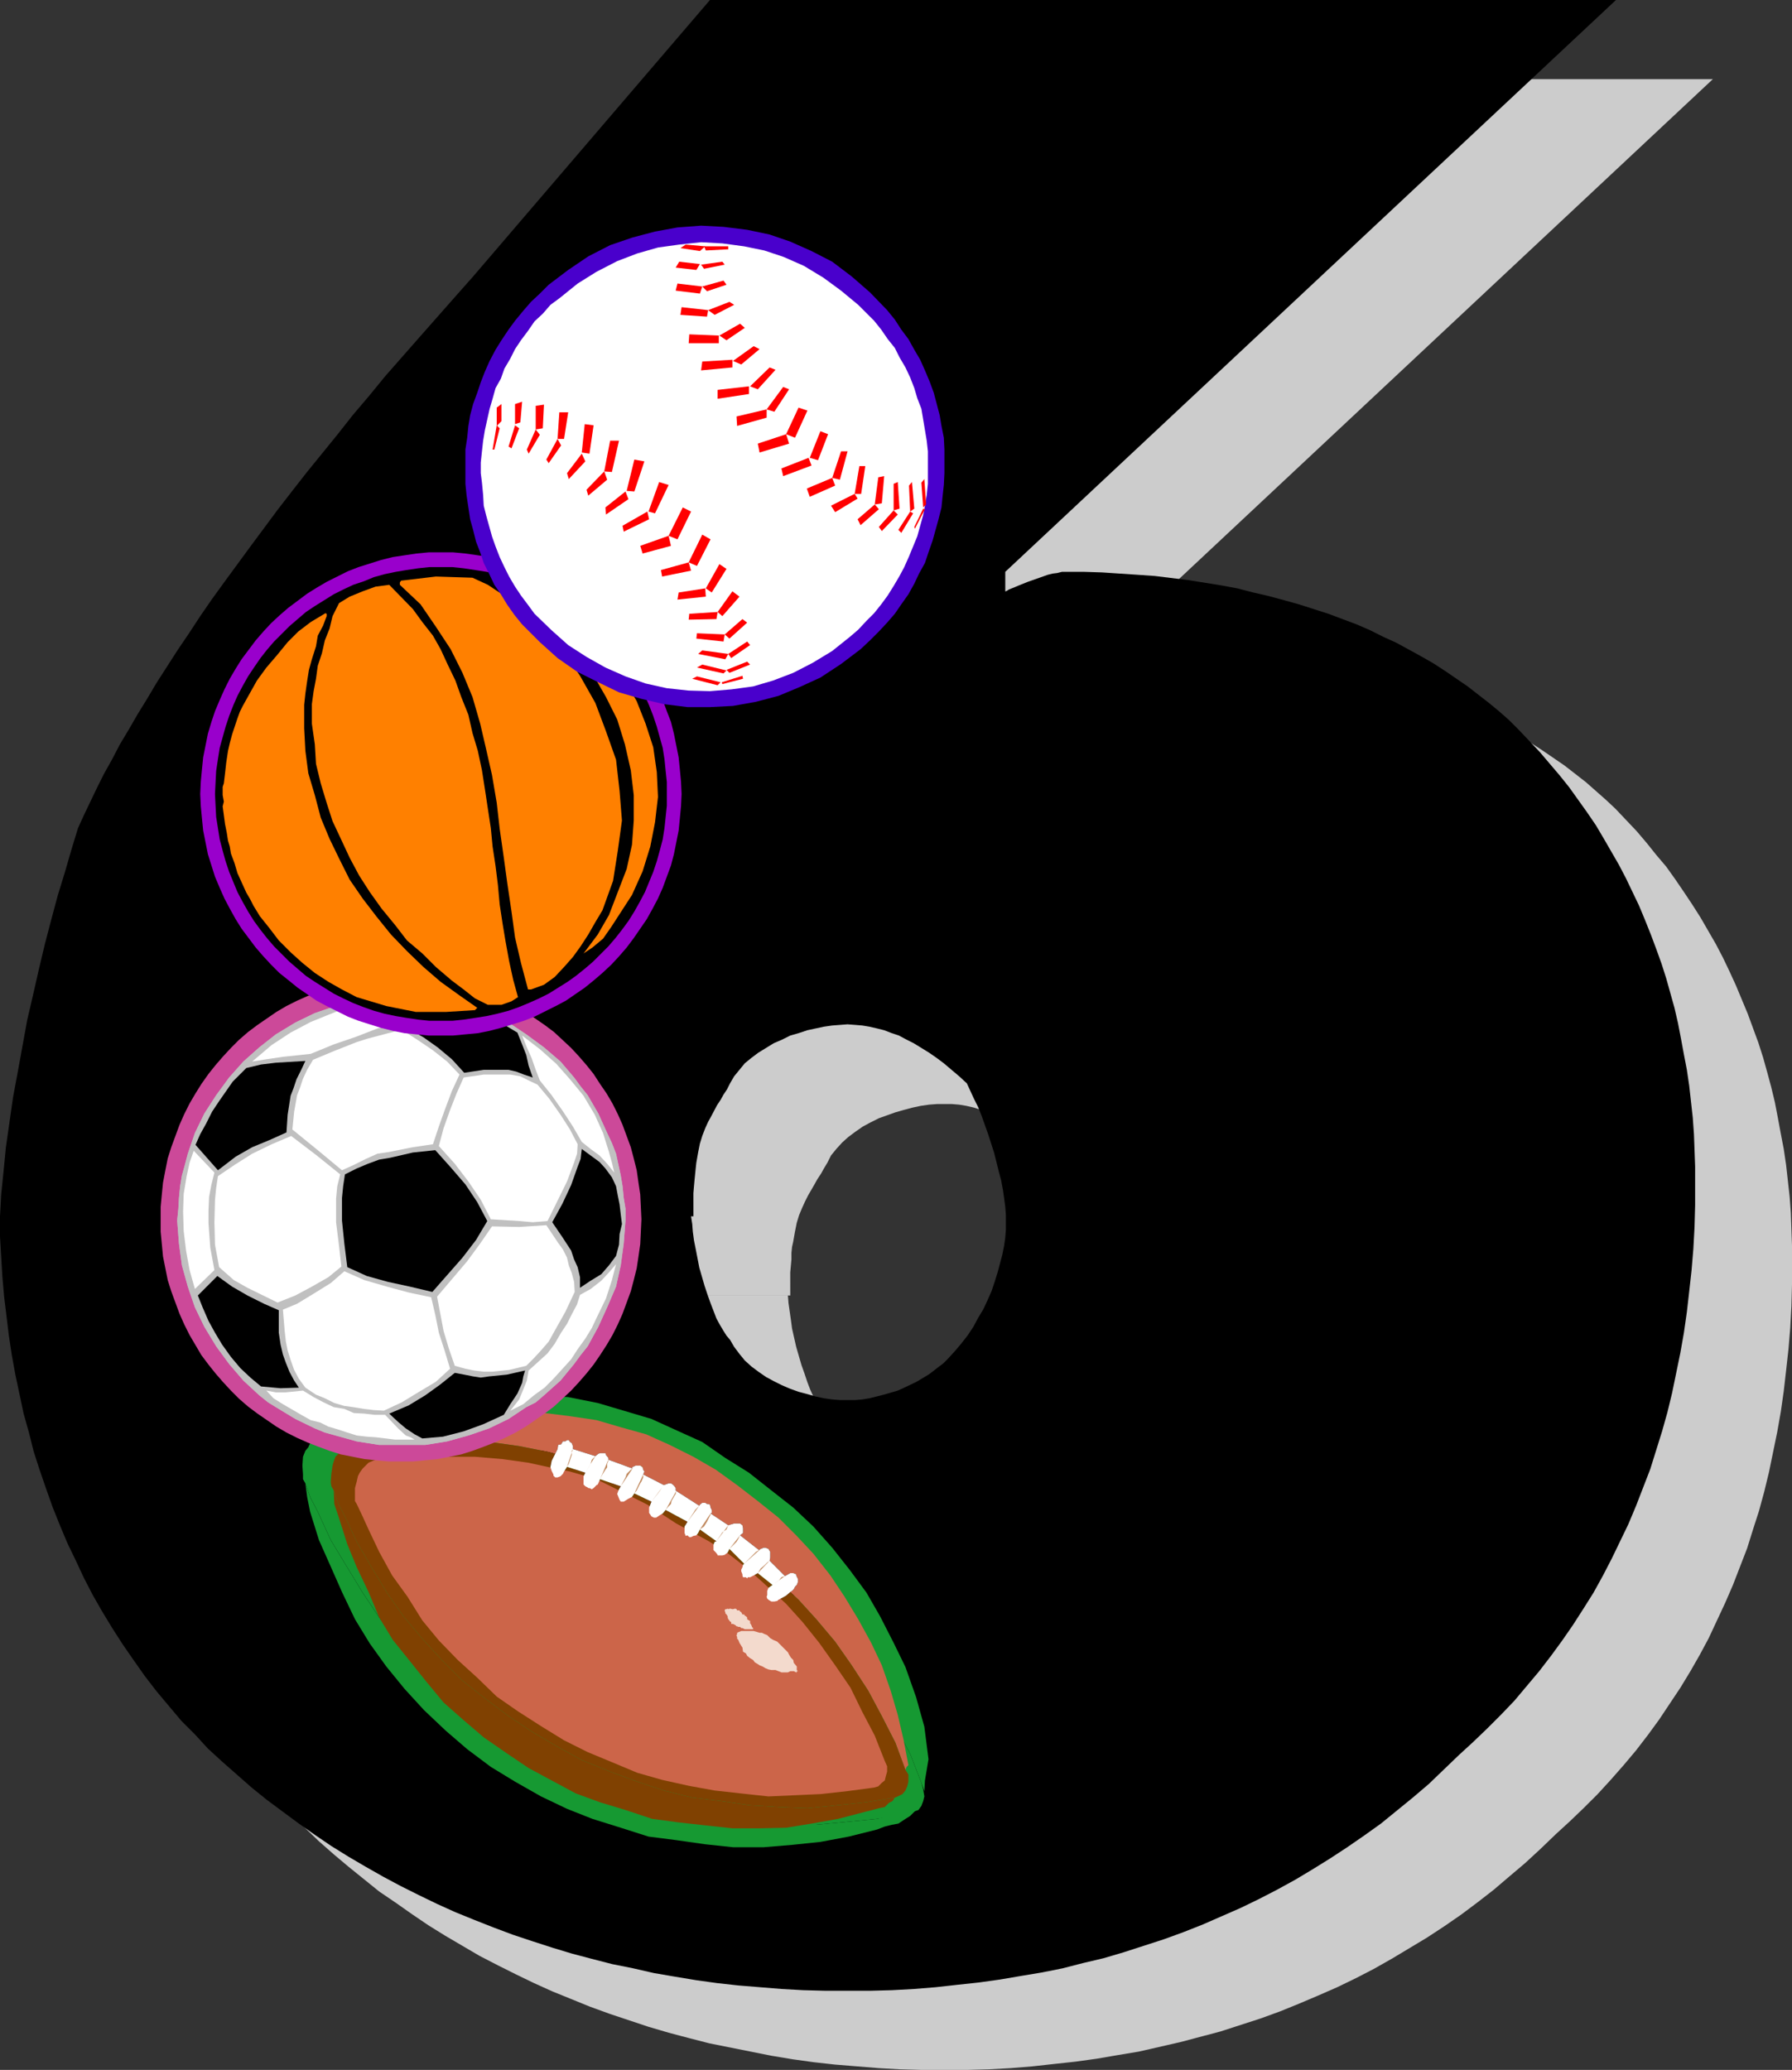 <?xml version="1.0" encoding="UTF-8" standalone="no"?>
<svg
   version="1.0"
   width="129.724mm"
   height="149.8mm"
   id="svg133"
   sodipodi:docname="Sporty 6.wmf"
   xmlns:inkscape="http://www.inkscape.org/namespaces/inkscape"
   xmlns:sodipodi="http://sodipodi.sourceforge.net/DTD/sodipodi-0.dtd"
   xmlns="http://www.w3.org/2000/svg"
   xmlns:svg="http://www.w3.org/2000/svg">
  <rect width="100%" height="100%" fill="#333333" stroke="none"/>
  <sodipodi:namedview
     id="namedview133"
     pagecolor="#ffffff"
     bordercolor="#000000"
     borderopacity="0.25"
     inkscape:showpageshadow="2"
     inkscape:pageopacity="0.0"
     inkscape:pagecheckerboard="0"
     inkscape:deskcolor="#d1d1d1"
     inkscape:document-units="mm" />
  <defs
     id="defs1">
    <pattern
       id="WMFhbasepattern"
       patternUnits="userSpaceOnUse"
       width="6"
       height="6"
       x="0"
       y="0" />
  </defs>
  <path
     style="fill:#cccccc;fill-opacity:1;fill-rule:evenodd;stroke:none"
     d="M 216.221,354.344 H 26.502 l 0.162,-2.908 0.162,-3.07 0.646,-6.302 0.646,-6.625 0.808,-6.625 1.131,-6.948 1.131,-6.948 1.293,-7.11 3.07,-14.057 1.616,-6.948 1.616,-6.948 1.778,-6.786 1.778,-6.463 1.778,-6.463 1.939,-6.14 1.939,-5.817 1.454,-3.555 1.778,-3.716 1.778,-3.716 2.101,-3.878 1.939,-4.039 2.262,-3.878 2.424,-4.201 2.424,-4.201 2.586,-4.201 2.586,-4.363 2.909,-4.524 2.909,-4.524 3.07,-4.524 3.07,-4.686 3.232,-4.686 3.394,-4.686 3.555,-4.847 3.555,-4.847 3.717,-5.009 3.717,-5.009 3.878,-5.009 4.04,-5.171 4.04,-5.171 4.363,-5.171 4.202,-5.332 4.525,-5.332 4.525,-5.332 4.525,-5.332 4.686,-5.494 4.848,-5.332 5.01,-5.494 4.848,-5.655 64.802,-75.619 H 468.639 L 301.545,178.061 v 5.332 0 l 0.485,-0.162 0.485,-0.323 0.808,-0.323 0.808,-0.323 1.131,-0.485 1.131,-0.485 1.293,-0.485 2.747,-0.969 2.747,-0.808 1.293,-0.485 1.293,-0.162 1.293,-0.162 0.97,-0.162 5.01,0.162 h 5.01 l 4.848,0.323 4.686,0.323 4.848,0.323 4.525,0.485 4.686,0.646 4.525,0.646 4.525,0.808 4.363,0.969 4.363,0.808 4.202,1.131 4.202,1.131 4.04,1.131 4.04,1.293 4.04,1.454 3.878,1.293 3.717,1.616 3.717,1.454 3.717,1.777 3.555,1.616 3.394,1.777 3.394,1.939 3.394,1.939 3.232,2.101 3.07,2.101 3.07,2.101 2.909,2.262 2.909,2.262 2.747,2.424 2.747,2.424 2.586,2.424 2.909,3.07 2.909,3.07 2.747,3.232 2.586,3.232 2.747,3.232 2.424,3.393 2.424,3.555 2.262,3.393 2.262,3.555 4.202,7.271 1.939,3.716 1.778,3.716 1.778,3.878 1.616,3.878 1.616,3.878 2.909,7.917 1.293,4.039 1.131,4.039 1.131,4.201 0.97,4.04 0.808,4.201 0.808,4.363 0.808,4.201 0.646,4.363 0.485,4.363 0.485,4.363 0.323,4.363 0.162,4.524 0.162,4.524 v 4.524 5.978 l -0.162,5.978 -0.323,5.978 -0.485,5.817 -0.646,5.817 -0.646,5.655 -0.808,5.655 -0.97,5.494 -1.131,5.494 -1.131,5.494 -1.293,5.332 -1.454,5.332 -1.616,5.009 -1.616,5.171 -1.939,5.009 -1.939,5.009 -2.101,4.847 -2.262,4.847 -2.262,4.847 -2.424,4.524 -2.586,4.524 -2.747,4.524 -2.909,4.363 -2.909,4.363 -3.07,4.201 -3.232,4.201 -3.394,4.039 -3.555,4.039 -3.555,3.878 -3.717,3.716 -3.878,3.716 -3.878,3.555 -4.202,4.039 -4.202,3.878 -4.202,3.555 -4.363,3.716 -4.363,3.393 -4.525,3.393 -4.686,3.232 -4.686,3.07 -4.848,2.908 -4.848,2.908 -4.848,2.747 -5.01,2.585 -5.01,2.424 -5.171,2.262 -5.333,2.262 -5.171,2.101 -5.333,1.939 -5.494,1.777 -5.494,1.777 -5.494,1.454 -5.494,1.454 -5.656,1.293 -5.656,1.293 -5.818,0.969 -5.656,0.969 -5.818,0.808 -5.979,0.646 -5.818,0.646 -5.979,0.485 -5.979,0.323 -5.979,0.162 h -6.141 -6.141 l -5.979,-0.162 -5.818,-0.323 -5.979,-0.485 -5.979,-0.485 -5.818,-0.646 -5.818,-0.808 -5.818,-0.969 -5.656,-1.131 -5.656,-1.131 -5.656,-1.131 -5.656,-1.454 -5.494,-1.454 -5.494,-1.616 -5.333,-1.777 -5.333,-1.777 -5.333,-1.939 -5.171,-2.101 -5.171,-2.101 -5.01,-2.262 -5.01,-2.424 -4.848,-2.424 -5.01,-2.585 -4.686,-2.747 -4.686,-2.747 -4.686,-2.908 -4.525,-3.07 -4.363,-3.07 -4.525,-3.07 -4.202,-3.393 -4.202,-3.393 -4.04,-3.393 -4.04,-3.555 -3.878,-3.716 -3.717,-3.716 -3.555,-3.878 -3.555,-4.039 -3.232,-4.039 -3.232,-4.201 -3.07,-4.201 -2.909,-4.363 -2.909,-4.524 -2.747,-4.524 -2.586,-4.524 -2.424,-4.686 -2.262,-4.686 -2.262,-4.847 -2.101,-4.847 -1.939,-5.009 -1.778,-5.009 -1.778,-5.009 -1.616,-5.171 -1.454,-5.171 -1.293,-5.171 -1.293,-5.332 -0.97,-5.171 -0.97,-5.332 -0.808,-5.332 -0.808,-5.494 -0.485,-5.494 -0.485,-5.332 -0.323,-5.494 -0.323,-5.494 v -5.494 h 189.072 l 0.162,2.101 0.323,2.262 0.323,2.262 0.323,2.424 1.131,5.009 1.454,5.009 0.808,2.262 0.808,2.424 0.808,2.101 0.97,2.101 0.808,1.777 0.97,1.616 0.97,1.293 0.97,1.131 0.97,1.939 1.454,1.939 1.616,1.777 1.616,1.616 1.939,1.454 2.101,1.454 2.101,1.293 2.262,0.969 2.262,0.969 2.262,0.808 2.262,0.808 2.424,0.485 2.262,0.485 2.262,0.323 2.101,0.162 h 2.101 2.101 l 1.939,-0.162 1.939,-0.323 1.939,-0.323 1.939,-0.485 1.939,-0.646 1.939,-0.646 1.778,-0.808 3.394,-1.616 1.616,-0.969 1.616,-0.969 1.454,-0.969 1.293,-1.131 1.293,-1.131 1.131,-0.969 1.939,-2.101 1.778,-2.262 1.778,-2.262 1.454,-2.262 1.616,-2.424 1.131,-2.424 1.293,-2.424 1.131,-2.585 0.808,-2.585 0.808,-2.424 0.808,-2.424 0.485,-2.424 0.485,-2.424 0.323,-2.262 0.162,-2.101 v -2.101 -2.101 l -0.162,-2.101 -0.323,-2.262 -0.485,-2.424 -0.485,-2.424 -0.485,-2.585 -1.293,-5.009 -1.778,-5.171 -1.778,-4.847 -0.97,-2.424 -0.97,-2.262 -0.97,-2.262 -0.97,-2.101 -2.101,-1.939 -2.101,-1.777 -2.101,-1.777 -1.939,-1.454 -2.101,-1.454 -2.101,-1.454 -1.939,-1.131 -2.101,-1.131 -2.101,-0.808 -1.939,-0.808 -2.101,-0.646 -1.939,-0.646 -2.101,-0.485 -1.939,-0.323 -1.939,-0.162 h -2.101 -2.101 l -2.101,0.162 -2.262,0.323 -2.262,0.485 -2.424,0.646 -2.262,0.646 -2.262,0.808 -2.262,0.808 -2.262,1.131 -2.101,1.131 -2.101,1.454 -1.939,1.454 -1.616,1.454 -1.616,1.777 -1.454,1.777 -0.97,1.939 -0.97,1.616 -0.808,1.454 -0.97,1.454 -0.808,1.454 -1.778,3.07 -0.808,1.616 -0.808,1.777 -0.808,1.939 -0.646,2.101 -0.485,2.424 -0.485,2.747 -0.323,1.454 -0.162,1.616 v 1.777 l -0.162,1.777 -0.162,1.777 v 1.939 z"
     id="path1" />
  <path
     style="fill:#000000;fill-opacity:1;fill-rule:evenodd;stroke:none"
     d="M 189.718,332.692 H 0 l 0.162,-2.908 0.162,-3.07 0.646,-6.302 0.646,-6.625 0.97,-6.786 0.97,-6.786 1.293,-6.948 1.293,-7.109 1.293,-7.109 1.616,-6.948 1.616,-7.109 1.616,-6.786 1.778,-6.786 1.778,-6.625 1.939,-6.302 1.778,-6.14 1.778,-5.817 1.616,-3.555 1.778,-3.716 1.778,-3.716 1.939,-3.878 2.262,-4.039 2.101,-4.04 2.424,-4.039 2.424,-4.201 2.586,-4.201 2.586,-4.363 2.909,-4.524 2.909,-4.524 3.07,-4.524 3.07,-4.686 3.232,-4.686 3.394,-4.686 3.555,-4.847 3.555,-4.847 3.717,-5.009 3.717,-5.009 3.878,-5.009 4.04,-5.171 4.202,-5.171 4.202,-5.171 4.202,-5.332 4.525,-5.332 4.363,-5.332 9.373,-10.664 4.848,-5.494 4.848,-5.494 5.01,-5.655 L 194.243,0 H 442.137 L 275.043,156.409 v 5.332 h 0.162 l 0.323,-0.162 0.485,-0.323 0.808,-0.323 0.808,-0.323 1.131,-0.485 2.424,-0.969 2.747,-0.969 2.747,-0.969 1.293,-0.323 1.293,-0.162 1.293,-0.323 h 1.131 4.848 l 5.01,0.162 4.848,0.323 4.848,0.323 4.686,0.323 9.211,1.131 9.05,1.454 4.363,0.808 4.363,1.131 4.202,0.969 4.202,1.131 4.04,1.131 4.04,1.293 4.04,1.293 3.878,1.454 3.878,1.454 3.717,1.616 3.555,1.777 3.555,1.616 3.555,1.939 3.232,1.777 3.394,1.939 3.232,2.101 3.07,2.101 3.07,2.101 2.909,2.262 2.909,2.262 2.747,2.262 2.747,2.424 2.586,2.585 2.909,3.07 2.909,3.07 2.747,3.232 2.747,3.232 2.586,3.232 2.424,3.393 2.424,3.393 2.424,3.555 2.101,3.555 4.202,7.271 1.939,3.716 1.778,3.716 1.778,3.716 1.616,3.878 1.616,4.039 1.454,3.878 1.454,4.039 1.293,4.039 1.131,4.039 1.131,4.039 0.97,4.201 0.808,4.201 0.808,4.363 0.808,4.201 0.646,4.363 0.485,4.363 0.485,4.363 0.323,4.524 0.162,4.363 0.162,4.524 v 4.524 5.978 l -0.162,5.978 -0.323,5.978 -0.485,5.817 -0.646,5.817 -0.646,5.655 -0.808,5.655 -0.97,5.494 -1.131,5.494 -1.131,5.494 -1.293,5.332 -1.454,5.171 -1.616,5.171 -1.616,5.171 -1.939,5.009 -1.939,5.009 -2.101,5.009 -2.262,4.686 -2.262,4.686 -2.424,4.686 -2.586,4.686 -2.747,4.363 -2.909,4.524 -2.909,4.201 -3.07,4.201 -3.232,4.201 -3.394,4.039 -3.394,4.039 -3.717,3.878 -3.717,3.716 -3.878,3.716 -3.878,3.555 -4.202,4.039 -4.04,3.878 -4.363,3.716 -4.363,3.555 -4.363,3.555 -4.525,3.232 -4.686,3.232 -4.686,3.07 -4.686,2.908 -4.848,2.908 -5.01,2.747 -5.01,2.585 -5.01,2.424 -5.171,2.262 -5.171,2.262 -5.333,2.101 -5.333,1.939 -5.494,1.777 -5.494,1.777 -5.494,1.616 -5.494,1.293 -5.656,1.454 -5.656,1.131 -5.818,0.969 -5.656,0.969 -5.818,0.808 -5.979,0.646 -5.818,0.646 -5.979,0.485 -5.979,0.323 -5.979,0.162 h -6.141 -5.979 l -6.141,-0.162 -5.818,-0.323 -5.979,-0.485 -5.979,-0.485 -5.818,-0.646 -5.818,-0.808 -5.818,-0.969 -5.656,-0.969 -5.656,-1.293 -5.656,-1.131 -5.656,-1.454 -5.494,-1.454 -5.333,-1.616 -5.494,-1.777 -5.333,-1.777 -5.171,-1.939 -5.333,-2.101 -5.171,-2.101 -5.01,-2.262 -5.01,-2.424 -4.848,-2.424 -4.848,-2.585 -4.848,-2.747 -4.686,-2.747 -4.686,-2.908 -4.525,-3.07 -4.363,-3.07 -4.363,-3.232 -4.363,-3.232 -4.202,-3.393 -4.04,-3.555 -4.04,-3.555 -3.878,-3.555 -3.555,-3.878 -3.717,-3.716 -3.394,-4.039 -3.394,-4.039 -3.232,-4.201 -3.07,-4.363 -2.909,-4.201 -2.909,-4.524 -2.747,-4.524 -2.586,-4.524 -2.424,-4.686 -2.262,-4.847 -2.262,-4.686 -2.101,-5.009 -1.939,-4.847 -1.778,-5.009 -1.778,-5.171 L 9.211,397.001 7.918,391.831 6.464,386.66 5.333,381.328 4.202,375.996 3.232,370.664 2.424,365.332 1.778,359.999 1.131,354.667 0.646,349.174 0.323,343.68 0,338.186 v -5.494 h 189.072 l 0.323,2.101 0.162,2.101 0.323,2.424 0.485,2.424 0.97,5.009 1.454,5.009 0.808,2.424 0.808,2.262 0.808,2.101 0.808,2.101 0.97,1.777 0.97,1.616 0.808,1.293 0.97,1.131 1.131,1.939 1.454,1.939 1.454,1.777 1.778,1.616 1.939,1.454 2.101,1.454 2.101,1.131 2.262,1.131 2.262,0.969 2.262,0.808 2.424,0.646 2.262,0.646 2.262,0.485 2.262,0.323 2.101,0.162 h 2.101 2.101 l 1.939,-0.162 1.939,-0.323 1.939,-0.485 1.939,-0.485 3.878,-1.131 1.778,-0.808 3.394,-1.616 1.616,-0.969 1.616,-0.969 1.293,-0.969 1.454,-1.131 1.293,-0.969 1.131,-1.131 1.939,-2.101 1.778,-2.101 1.778,-2.262 1.616,-2.424 1.293,-2.424 1.454,-2.424 1.131,-2.424 1.131,-2.585 0.808,-2.424 0.808,-2.585 0.646,-2.424 0.646,-2.424 0.485,-2.424 0.323,-2.262 0.162,-2.101 v -2.101 -2.101 l -0.162,-2.101 -0.323,-2.424 -0.323,-2.262 -0.485,-2.585 -0.646,-2.424 -1.293,-5.171 -1.616,-5.009 -1.778,-5.009 -0.97,-2.424 -1.131,-2.262 -0.97,-2.101 -0.97,-2.101 -2.101,-1.939 -2.101,-1.777 -2.101,-1.777 -1.939,-1.454 -2.101,-1.454 -2.101,-1.293 -2.101,-1.293 -1.939,-0.969 -2.101,-1.131 -1.939,-0.646 -2.101,-0.808 -1.939,-0.485 -2.101,-0.485 -1.939,-0.323 -1.939,-0.162 -2.101,-0.162 -2.101,0.162 -2.101,0.162 -2.262,0.323 -2.262,0.485 -2.262,0.485 -2.424,0.808 -2.262,0.646 -2.262,1.131 -2.262,0.969 -2.101,1.293 -2.101,1.293 -1.939,1.454 -1.778,1.454 -1.454,1.777 -1.454,1.777 -1.131,1.939 -0.808,1.616 -0.97,1.454 -0.808,1.454 -0.97,1.454 -1.616,3.07 -0.808,1.454 -0.808,1.777 -0.808,2.101 -0.646,2.101 -0.485,2.424 -0.485,2.747 -0.162,1.454 -0.162,1.616 -0.162,1.616 -0.162,1.777 -0.162,1.939 v 1.939 z"
     id="path2" />
  <path
     style="fill:#169932;fill-opacity:1;fill-rule:evenodd;stroke:none"
     d="m 83.547,405.726 0.485,3.716 0.808,4.04 2.424,7.756 3.232,7.271 3.07,6.948 3.555,7.433 4.04,6.625 4.525,6.302 5.01,6.14 5.333,5.817 5.979,5.655 5.818,5.009 6.464,4.847 6.626,4.039 7.11,4.039 7.11,3.393 6.949,2.747 7.757,2.424 7.595,2.424 7.595,0.969 7.918,1.131 7.595,0.808 h 8.403 l 7.757,-0.646 7.757,-0.808 7.757,-1.454 7.757,-1.939 2.101,-0.808 1.939,-0.485 1.778,-0.323 1.454,-0.969 1.778,-1.131 1.616,-1.616 -10.666,2.424 -8.242,0.808 -8.565,0.808 h -8.403 l -8.565,-0.808 -8.242,-1.131 -8.888,-1.293 -7.918,-2.101 -8.242,-2.424 -8.08,-3.232 -8.08,-2.908 -7.434,-4.039 -7.272,-4.524 -6.949,-4.524 -6.949,-5.171 -6.464,-5.655 -6.464,-5.817 -5.494,-6.14 -5.656,-6.463 -4.848,-7.271 -4.525,-7.433 -4.202,-6.948 -3.555,-7.756 -2.101,-4.04 z"
     id="path3" />
  <path
     style="fill:#169932;fill-opacity:1;fill-rule:evenodd;stroke:none"
     d="m 88.88,391.507 7.434,-0.808 7.434,-0.323 h 8.565 l 8.565,0.323 8.565,0.808 8.888,1.131 8.565,1.616 1.939,0.485 0.485,-0.969 0.485,-1.616 0.485,-0.323 0.646,-0.485 0.485,-0.323 h 0.808 l 0.485,-0.323 0.646,0.646 0.485,0.162 0.162,0.808 v 1.131 l 6.464,1.777 0.808,-0.485 0.646,-0.323 0.808,-0.162 0.485,0.485 0.808,0.323 0.485,0.808 v 0.485 l 6.949,2.747 1.454,-0.646 h 0.485 0.485 l 0.485,0.646 0.485,0.162 v 1.131 0.485 l 5.979,3.232 1.293,-0.485 h 0.808 l 0.646,0.162 0.485,0.646 0.162,0.808 v 0.485 0.323 l 7.11,3.878 v -0.162 l 0.808,-0.323 0.808,-0.323 0.485,0.323 h 0.485 l 0.485,0.485 0.323,0.646 0.323,0.808 -0.323,0.808 v 0.162 l 5.333,3.878 1.616,-0.969 0.646,-0.162 0.485,0.162 0.485,0.323 0.323,0.646 0.485,0.808 v 0.485 0.485 l -0.808,0.808 5.656,4.363 0.485,-0.323 0.808,-0.323 h 0.808 l 0.808,0.646 0.646,0.485 v 0.808 0.485 0.485 l -0.646,0.808 4.848,4.363 1.293,-0.485 1.131,0.162 0.485,0.323 0.323,0.323 0.485,0.969 v 0.646 l -0.485,0.808 -0.323,0.485 -0.485,0.808 -0.323,0.162 -0.485,0.646 2.101,2.101 5.656,6.14 5.333,6.463 4.848,6.948 4.848,7.433 3.878,7.594 4.04,7.594 3.07,7.917 0.808,2.262 0.162,-2.908 0.97,-5.817 -1.131,-8.887 -2.262,-8.079 -2.909,-8.241 -3.232,-6.625 -3.717,-7.271 -3.717,-6.463 -4.525,-6.14 -4.848,-6.14 -5.171,-5.817 -5.494,-5.171 -5.979,-4.686 -6.141,-4.847 -6.464,-4.039 -6.302,-4.363 -6.787,-3.07 -7.11,-3.232 -7.595,-2.262 -7.11,-2.101 -8.08,-1.616 -7.434,-0.485 -7.272,-0.485 h -7.757 l -8.08,0.808 -7.434,0.969 -7.595,1.454 -7.434,2.101 -3.394,0.969 -4.04,1.454 z"
     id="path4" />
  <path
     style="fill:#169932;fill-opacity:1;fill-rule:evenodd;stroke:none"
     d="m 83.547,405.726 1.293,3.716 2.101,4.04 3.555,7.756 4.202,6.948 4.525,7.433 4.848,7.271 5.656,6.463 5.494,6.14 6.464,5.817 6.464,5.655 6.949,5.171 6.949,4.524 7.272,4.524 7.434,4.039 8.08,2.908 8.08,3.232 8.242,2.424 7.918,2.101 8.888,1.293 8.242,1.131 8.565,0.808 h 8.403 l 8.565,-0.808 8.242,-0.808 8.726,-1.293 1.131,-0.646 1.454,-0.485 0.808,-1.131 0.485,-1.293 0.323,-1.293 -0.323,-1.939 -0.485,-1.777 -3.07,-7.917 -4.04,-7.594 -3.878,-7.594 -4.848,-7.433 -4.848,-6.948 -5.333,-6.463 -5.656,-6.14 -2.101,-2.101 -1.293,1.293 -1.131,0.323 -1.454,0.969 h -0.162 -0.808 l -0.808,0.646 -0.162,-0.646 h -0.97 l -0.162,-0.485 -0.323,-0.485 0.323,-0.808 v -0.646 l 0.162,-0.808 0.323,-0.485 1.131,-0.808 -4.525,-3.716 -1.131,0.808 -0.808,0.485 -0.808,0.323 h -0.323 l -0.485,-0.323 h -0.808 v -0.485 l -0.323,-0.485 -0.162,-0.646 v -0.808 l 0.162,-0.646 0.323,-0.323 0.485,-0.646 -4.525,-4.201 -0.808,1.131 -0.485,0.485 -0.808,0.162 h -0.485 -0.808 l -0.646,-0.485 -0.485,-0.969 v -0.646 -0.969 l 0.323,-0.808 0.485,-0.323 -4.848,-3.232 -0.808,0.808 -0.485,0.808 -0.485,0.323 -0.808,0.162 h -0.485 l -0.646,-0.485 h -0.162 l -0.646,-0.485 v -0.485 l -0.162,-0.646 0.162,-0.969 0.323,-0.646 0.485,-1.131 -6.464,-3.393 -0.97,1.293 -0.808,0.646 -1.131,0.485 h -0.485 l -0.808,-0.323 -0.485,-0.485 v -0.485 -0.646 -0.808 l 0.162,-0.808 0.646,-0.808 -5.494,-2.262 -0.808,0.969 -0.808,0.646 -1.454,0.646 -0.646,-0.162 -0.485,-0.323 -0.808,-1.777 0.323,-0.808 0.162,-0.808 0.323,-0.646 -5.818,-2.262 -0.646,1.454 -0.485,0.646 -0.646,0.485 -0.485,0.323 h -0.808 l -0.162,-0.323 h -0.646 l -0.485,-0.808 -0.323,-0.485 -0.162,-0.485 v -0.646 l 0.162,-0.808 0.646,-1.293 -5.656,-1.616 -0.808,1.293 -0.323,0.485 -0.808,0.808 -0.97,0.323 h -0.323 l -0.485,-0.323 -0.485,-0.162 -0.646,-1.131 v -0.808 -0.808 l 0.323,-1.293 1.131,-2.424 -1.939,-0.485 -8.565,-1.616 -8.888,-1.131 -8.565,-0.808 -8.565,-0.323 h -8.565 l -7.434,0.323 -7.434,0.808 -2.101,1.454 -1.778,1.454 -0.646,1.454 -0.808,0.969 -0.646,1.616 -0.162,2.424 0.162,2.424 v 1.293 z"
     id="path5" />
  <path
     style="fill:#804101;fill-opacity:1;fill-rule:evenodd;stroke:none"
     d="m 91.304,407.665 0.162,3.716 1.131,3.393 2.424,7.594 2.586,6.302 3.232,6.786 2.909,6.948 3.717,6.14 4.686,5.817 4.525,5.655 4.686,5.655 5.494,4.847 5.494,4.686 6.302,4.363 5.979,4.039 6.302,3.393 6.626,3.555 6.626,2.424 6.949,2.101 7.272,2.424 7.272,0.969 7.272,0.808 7.434,0.808 h 7.272 l 7.434,-0.162 6.949,-1.131 7.272,-1.293 7.434,-1.939 1.939,-0.485 1.778,-0.485 1.616,-0.323 1.131,-1.131 0.97,-0.485 0.646,-0.969 -8.08,1.293 -7.757,0.808 -8.08,0.808 -7.757,-0.323 -7.918,-0.485 -7.757,-1.131 -8.08,-0.969 -7.757,-1.939 -7.272,-2.424 -7.434,-2.747 -7.595,-3.07 -6.787,-3.716 -7.11,-4.201 -6.302,-4.201 -6.464,-4.847 -6.141,-4.847 -5.656,-5.655 -5.333,-5.817 -5.171,-6.14 -4.525,-6.463 -4.202,-6.948 -4.04,-6.948 -3.232,-6.948 -1.778,-3.393 z"
     id="path6" />
  <path
     style="fill:#cc6549;fill-opacity:1;fill-rule:evenodd;stroke:none"
     d="m 96.313,394.416 6.949,-0.485 6.626,-0.162 8.08,-0.323 8.08,0.485 7.918,0.485 8.08,1.131 8.08,1.616 1.778,0.485 0.646,-1.293 0.162,-1.131 0.808,-0.162 0.485,-0.808 h 0.646 l 0.485,-0.323 h 0.485 l 0.323,0.485 0.485,0.323 0.323,0.808 v 0.808 l 6.141,1.939 0.808,-0.646 0.485,-0.162 h 0.646 0.808 l 0.162,0.485 0.646,0.808 v 0.485 l 6.626,2.424 -0.162,-0.323 0.97,-0.485 h 0.97 0.323 l 0.646,0.485 0.162,0.646 0.323,0.485 -0.323,0.808 5.656,2.908 1.293,-0.485 h 0.646 l 0.485,0.323 0.485,0.485 0.323,0.485 v 0.646 l 0.162,0.162 6.302,4.039 0.162,-0.323 0.646,-0.485 h 0.808 l 0.485,0.323 h 0.323 l 0.485,0.162 0.162,0.808 0.323,0.646 v 0.808 l -0.323,0.162 4.848,3.232 1.616,-0.485 h 0.646 0.485 0.485 l 0.646,0.485 0.162,0.808 v 0.646 0.646 l -0.808,0.646 5.171,4.039 0.485,-0.323 0.808,-0.323 h 0.485 l 0.808,0.323 0.485,0.808 v 0.808 0.485 0.323 l -0.162,0.808 4.202,4.201 1.454,-0.808 h 0.808 l 0.808,0.323 v 0.323 l 0.485,0.969 v 0.808 l -0.323,0.808 -0.485,0.485 -0.323,0.646 -0.485,0.485 -0.485,0.323 2.262,2.101 4.848,5.332 5.171,6.14 4.525,6.463 4.525,6.948 3.717,6.948 3.717,7.271 2.747,7.433 0.323,-0.808 0.485,-0.485 -1.293,-6.786 -1.616,-6.948 -1.939,-6.625 -2.424,-6.948 -2.909,-6.14 -3.555,-6.463 -3.717,-6.14 -3.878,-5.817 -4.686,-5.978 -4.686,-5.009 -4.848,-4.847 -5.656,-4.524 -5.656,-4.363 -5.818,-4.201 -6.141,-3.555 -6.464,-3.232 -6.464,-2.908 -6.949,-1.939 -6.626,-1.939 -7.595,-1.131 -6.626,-0.808 -6.949,-0.646 -7.272,0.323 -7.11,0.323 -7.272,0.969 -6.949,1.454 -6.949,2.101 -3.232,0.808 -3.555,1.293 z"
     id="path7" />
  <path
     style="fill:#804101;fill-opacity:1;fill-rule:evenodd;stroke:none"
     d="m 91.304,407.665 1.293,3.716 1.778,3.393 3.232,6.948 4.04,6.948 4.202,6.948 4.525,6.463 5.171,6.14 5.333,5.817 5.656,5.655 6.141,4.847 6.464,4.847 6.302,4.201 7.11,4.201 6.787,3.716 7.595,3.07 7.434,2.747 7.272,2.424 7.757,1.939 8.08,0.969 7.757,1.131 7.918,0.485 7.757,0.323 8.08,-0.808 7.757,-0.808 8.08,-1.293 0.808,-0.323 1.293,-0.646 0.808,-0.969 0.485,-1.131 0.323,-1.293 v -1.939 l -0.808,-1.293 -2.747,-7.433 -3.717,-7.271 -3.717,-6.948 -4.525,-6.948 -4.525,-6.463 -5.171,-6.14 -4.848,-5.332 -2.262,-2.101 -1.131,0.969 -1.131,0.646 -0.97,0.485 -0.323,0.323 -0.808,0.162 h -0.808 l -0.808,-0.485 -0.323,-0.323 -0.162,-0.485 0.162,-0.485 v -0.808 -0.323 l 0.323,-0.808 1.131,-0.808 -4.04,-3.232 -1.131,0.646 -0.97,0.485 h -0.646 l -0.162,0.323 -0.323,-0.323 h -0.808 l -0.162,-0.485 v -0.323 l -0.323,-0.808 v -0.485 l 0.323,-0.646 0.162,-0.646 0.323,-0.323 -4.04,-4.039 -0.485,0.969 -0.808,0.646 -0.646,0.162 h -0.485 -0.808 v -0.162 l -0.485,-0.646 -0.646,-0.646 v -0.808 -0.646 l 0.323,-0.808 0.485,-0.162 -4.525,-3.232 -0.485,0.969 -0.485,0.646 -0.808,0.162 -0.646,0.323 h -0.485 l -0.485,-0.485 -0.485,0.162 -0.323,-0.808 v -0.485 -0.485 -0.808 l 0.323,-0.485 0.485,-0.808 -5.979,-3.232 -0.808,0.969 -0.808,0.485 -0.97,0.646 h -0.646 l -0.646,-0.323 -0.323,-0.485 -0.323,-0.485 v -0.646 -0.808 l 0.323,-0.808 0.323,-0.808 -4.686,-2.262 -0.646,0.969 -0.97,0.485 -1.293,0.808 h -0.808 l -0.323,-0.485 -0.646,-1.616 0.162,-0.485 0.323,-0.808 0.485,-0.808 -5.656,-1.939 -0.646,1.454 -0.323,0.162 -0.808,0.808 -0.485,0.323 -0.646,-0.323 h -0.323 l -0.162,-0.162 -0.646,-0.323 -0.485,-0.485 v -0.646 -0.808 -0.808 l 0.485,-0.969 -5.01,-1.616 -0.808,1.293 -0.323,0.646 -0.646,0.646 -0.808,0.323 h -0.646 l -0.485,-0.485 v -0.323 l -0.485,-0.969 -0.323,-0.969 v -0.162 l 0.323,-1.616 0.97,-1.939 -1.778,-0.485 -8.08,-1.616 -8.08,-1.131 -7.918,-0.485 -8.08,-0.485 -8.08,0.323 -6.626,0.162 -6.949,0.485 -1.939,1.454 -1.616,1.616 -0.97,0.969 -0.485,1.293 -0.323,1.131 -0.323,2.262 -0.162,2.262 0.162,1.131 z"
     id="path8" />
  <path
     style="fill:#cc6549;fill-opacity:1;fill-rule:evenodd;stroke:none"
     d="m 97.606,411.382 1.454,3.07 1.616,3.555 3.07,6.463 3.555,6.463 4.202,5.817 4.04,6.463 4.525,5.494 5.171,5.332 5.333,4.847 5.333,5.171 5.818,4.039 6.302,4.039 6.302,3.878 6.464,3.232 6.626,2.747 6.949,2.908 6.787,1.939 7.272,1.616 7.11,1.293 7.272,0.808 7.434,0.808 7.272,-0.323 7.11,-0.323 7.272,-0.808 7.272,-0.969 1.131,-0.323 0.97,-0.969 0.808,-0.646 0.323,-1.293 0.323,-1.131 v -1.454 l -0.646,-1.454 -2.747,-6.948 -3.394,-6.463 -3.232,-6.625 -4.202,-6.14 -4.363,-6.14 -4.525,-5.655 -4.525,-5.009 -6.141,-5.655 -4.525,-4.039 -5.171,-4.039 -5.333,-3.393 -8.888,-4.847 -7.918,-5.171 -7.757,-3.878 -6.141,-3.07 -7.272,-2.101 -4.04,-0.808 -7.434,-1.616 -6.949,-0.969 -7.595,-0.646 h -7.11 l -7.595,-0.162 -6.302,0.162 -6.141,0.808 -1.939,0.808 -1.616,1.616 -0.808,1.131 -0.485,0.969 -0.323,1.454 -0.485,1.777 v 2.101 1.454 z"
     id="path9" />
  <path
     style="fill:#f3dacd;fill-opacity:1;fill-rule:evenodd;stroke:none"
     d="m 201.677,447.737 v 0.485 l 0.323,0.323 0.323,0.808 0.485,0.808 0.323,0.485 0.162,1.131 0.808,0.485 0.323,0.646 0.808,0.646 0.808,0.485 0.485,0.646 0.808,0.485 0.485,0.323 0.808,0.323 0.808,0.485 0.808,0.323 0.808,0.162 h 1.131 l 0.808,0.323 0.808,0.323 h 0.646 1.131 l 0.646,-0.323 h 0.97 l 0.646,0.323 h 0.162 v -0.323 h 0.323 l -0.323,-0.323 v -0.162 -0.808 l -0.808,-0.969 -0.162,-0.808 -0.646,-0.646 -0.485,-0.808 -0.323,-0.646 -0.485,-0.485 -0.808,-0.808 -0.485,-0.485 -0.646,-0.646 -0.485,-0.485 -1.131,-0.485 -0.808,-0.485 -0.808,-0.808 -0.808,-0.323 -0.646,-0.323 h -0.646 l -0.485,-0.162 -1.131,-0.323 h -0.808 -0.808 -0.97 -0.808 l -0.808,0.323 -0.323,0.162 h -0.162 0.162 v 0.323 l -0.162,0.323 v 0.162 z"
     id="path10" />
  <path
     style="fill:#ffffff;fill-opacity:1;fill-rule:evenodd;stroke:none"
     d="m 216.221,435.457 0.485,-0.323 0.485,-0.485 0.323,-0.646 0.485,-0.485 0.323,-0.808 v -0.808 l -0.485,-0.969 v -0.323 l -0.808,-0.323 h -0.808 l -1.454,0.808 -4.202,-4.201 0.162,-0.808 v -0.323 -0.485 -0.808 l -0.485,-0.808 -0.808,-0.323 h -0.485 l -0.808,0.323 -0.485,0.323 -5.171,-4.039 0.808,-0.646 v -0.646 -0.646 l -0.162,-0.808 -0.646,-0.485 h -0.485 -0.485 -0.646 l -1.616,0.485 -4.848,-3.232 0.323,-0.162 v -0.808 l -0.323,-0.646 -0.162,-0.808 -0.485,-0.162 h -0.323 l -0.485,-0.323 h -0.808 l -0.646,0.485 -0.162,0.323 -6.302,-4.039 -0.162,-0.162 v -0.646 l -0.323,-0.485 -0.485,-0.485 -0.485,-0.323 h -0.646 l -1.293,0.485 -5.656,-2.908 0.323,-0.808 -0.323,-0.485 -0.162,-0.646 -0.646,-0.485 h -0.323 -0.97 l -0.97,0.485 0.162,0.323 -6.626,-2.424 v -0.485 l -0.646,-0.808 -0.162,-0.485 h -0.808 -0.646 l -0.485,0.162 -0.808,0.646 -6.141,-1.939 v -0.808 l -0.323,-0.808 -0.485,-0.323 -0.323,-0.485 h -0.485 l -0.485,0.323 h -0.646 l -0.485,0.808 -0.808,0.162 -0.162,1.131 -0.646,1.293 -0.97,1.939 -0.323,1.616 v 0.162 l 0.323,0.969 0.485,0.969 v 0.323 l 0.485,0.485 h 0.646 l 0.808,-0.323 0.646,-0.646 0.323,-0.646 0.808,-1.293 5.01,1.616 -0.485,0.969 v 0.808 0.808 0.646 l 0.485,0.485 0.646,0.323 0.162,0.162 h 0.323 l 0.646,0.323 0.485,-0.323 0.808,-0.808 0.323,-0.162 0.646,-1.454 5.656,1.939 -0.485,0.808 -0.323,0.808 -0.162,0.485 0.646,1.616 0.323,0.485 h 0.808 l 1.293,-0.808 0.97,-0.485 0.646,-0.969 4.686,2.262 -0.323,0.808 -0.323,0.808 v 0.808 0.646 l 0.323,0.485 0.323,0.485 0.646,0.323 h 0.646 l 0.97,-0.646 0.808,-0.485 0.808,-0.969 5.979,3.232 -0.485,0.808 -0.323,0.485 v 0.808 0.485 0.485 l 0.323,0.808 0.485,-0.162 0.485,0.485 h 0.485 l 0.646,-0.323 0.808,-0.162 0.485,-0.646 0.485,-0.969 4.525,3.232 -0.485,0.162 -0.323,0.808 v 0.646 0.808 l 0.646,0.646 0.485,0.646 v 0.162 h 0.808 0.485 l 0.646,-0.162 0.808,-0.646 0.485,-0.969 4.04,4.039 -0.323,0.323 -0.162,0.646 -0.323,0.646 v 0.485 l 0.323,0.808 v 0.323 l 0.162,0.485 h 0.808 l 0.323,0.323 0.162,-0.323 h 0.646 l 0.97,-0.485 1.131,-0.646 4.04,3.232 -1.131,0.808 -0.323,0.808 v 0.323 0.808 l -0.162,0.485 0.162,0.485 0.323,0.323 0.808,0.485 h 0.808 l 0.808,-0.162 0.323,-0.323 0.97,-0.485 1.131,-0.646 z"
     id="path11" />
  <path
     style="fill:#c0885d;fill-opacity:1;fill-rule:evenodd;stroke:none"
     d="m 211.373,433.518 1.778,-1.293 0.646,-0.808 0.97,-0.323 z"
     id="path12" />
  <path
     style="fill:#c0885d;fill-opacity:1;fill-rule:evenodd;stroke:none"
     d="m 196.021,421.561 1.616,-2.424 1.131,-0.808 0.485,-1.131 z"
     id="path13" />
  <path
     style="fill:#c0885d;fill-opacity:1;fill-rule:evenodd;stroke:none"
     d="m 178.245,410.735 1.778,-2.262 0.485,-0.646 0.646,-0.969 0.485,-0.646 z"
     id="path14" />
  <path
     style="fill:#c0885d;fill-opacity:1;fill-rule:evenodd;stroke:none"
     d="m 160.145,402.818 1.454,-2.424 0.323,-1.131 0.808,-0.808 0.162,-0.162 z"
     id="path15" />
  <path
     style="fill:#c0885d;fill-opacity:1;fill-rule:evenodd;stroke:none"
     d="m 164.185,404.595 0.646,-1.293 0.808,-1.293 0.485,-0.646 v -0.969 l 0.323,-0.808 v -0.323 z"
     id="path16" />
  <path
     style="fill:#c0885d;fill-opacity:1;fill-rule:evenodd;stroke:none"
     d="m 182.123,412.998 0.646,-0.808 0.808,-0.808 0.162,-0.808 0.808,-1.454 0.323,-0.485 0.162,-0.808 z"
     id="path17" />
  <path
     style="fill:#c0885d;fill-opacity:1;fill-rule:evenodd;stroke:none"
     d="m 199.576,423.662 0.808,-0.808 1.131,-1.131 0.485,-0.808 0.485,-0.969 z"
     id="path18" />
  <path
     style="fill:#c0885d;fill-opacity:1;fill-rule:evenodd;stroke:none"
     d="m 210.565,426.893 -0.646,0.485 -0.808,0.808 -0.97,0.808 -0.808,1.293 z"
     id="path19" />
  <path
     style="fill:#c0885d;fill-opacity:1;fill-rule:evenodd;stroke:none"
     d="m 203.616,427.701 2.424,-2.424 0.808,-0.808 0.808,-0.485 0.485,-0.323 z"
     id="path20" />
  <path
     style="fill:#c0885d;fill-opacity:1;fill-rule:evenodd;stroke:none"
     d="m 194.405,413.967 v 0.323 l -0.485,0.969 -0.485,0.969 -0.808,1.293 -1.131,0.808 z"
     id="path21" />
  <path
     style="fill:#c0885d;fill-opacity:1;fill-rule:evenodd;stroke:none"
     d="m 175.982,403.303 v 0.808 l -0.485,1.131 -0.323,0.485 -0.97,1.939 -0.646,0.808 z"
     id="path22" />
  <path
     style="fill:#c0885d;fill-opacity:1;fill-rule:evenodd;stroke:none"
     d="m 169.841,406.534 1.293,-2.424 0.323,-0.969 1.131,-1.131 0.485,-0.323 z"
     id="path23" />
  <path
     style="fill:#c0885d;fill-opacity:1;fill-rule:evenodd;stroke:none"
     d="m 156.752,396.355 -0.323,0.485 v 1.131 l -0.808,2.424 -0.485,0.808 z"
     id="path24" />
  <path
     style="fill:#c0885d;fill-opacity:1;fill-rule:evenodd;stroke:none"
     d="m 188.102,416.229 1.616,-2.424 0.485,-0.808 1.131,-1.131 z"
     id="path25" />
  <path
     style="fill:#f3dacd;fill-opacity:1;fill-rule:evenodd;stroke:none"
     d="m 198.445,440.951 v 0.323 l 0.323,0.323 0.323,0.485 v 0.323 l 0.162,0.485 0.323,0.323 v 0.162 l 0.485,0.323 v 0.485 h 0.485 l 0.646,0.323 0.323,0.323 h 0.162 l 0.323,0.162 h 0.485 l 0.323,0.323 h 0.323 l 0.646,0.323 h 0.323 0.323 0.485 0.485 0.323 0.323 v -0.323 l -0.323,-0.323 v -0.162 l -0.323,-0.646 -0.162,-0.162 v -0.646 l -0.323,-0.162 -0.485,-0.323 v -0.485 l -0.323,-0.323 -0.323,-0.162 -0.162,-0.323 h -0.485 l -0.323,-0.646 -0.323,-0.162 -0.162,-0.323 h -0.646 l -0.162,-0.323 -0.323,-0.162 -0.646,0.162 h -0.162 l -0.646,-0.162 -0.485,0.162 -0.162,-0.162 -0.323,0.162 h -0.323 l -0.162,0.323 v 0.323 h 0.162 z"
     id="path26" />
  <path
     style="fill:#cc4999;fill-opacity:1;fill-rule:evenodd;stroke:none"
     d="m 175.497,333.5 -0.162,3.393 -0.162,3.393 -0.485,3.393 -0.485,3.232 -0.808,3.232 -0.808,3.07 -1.131,3.07 -1.131,3.07 -1.293,2.908 -1.454,2.908 -1.616,2.747 -1.778,2.747 -1.778,2.585 -1.939,2.424 -2.101,2.424 -2.101,2.262 -2.424,2.262 -2.262,2.101 -2.586,1.939 -2.586,1.777 -2.586,1.777 -2.747,1.616 -2.909,1.454 -2.909,1.293 -2.909,1.131 -3.07,1.131 -3.07,0.969 -3.232,0.646 -3.232,0.646 -3.394,0.323 -3.394,0.323 h -3.232 -3.394 l -3.394,-0.323 -3.232,-0.323 -3.232,-0.646 -3.232,-0.646 -3.07,-0.969 -3.07,-1.131 -2.909,-1.131 -2.909,-1.293 -2.909,-1.454 -2.747,-1.616 -2.586,-1.777 -2.586,-1.777 -2.586,-1.939 -2.424,-2.101 -2.262,-2.262 -2.101,-2.262 -2.101,-2.424 -1.939,-2.424 -1.939,-2.585 -1.616,-2.747 -1.616,-2.747 -1.454,-2.908 -1.293,-2.908 -1.131,-3.07 -1.131,-3.07 -0.97,-3.07 -0.646,-3.232 -0.646,-3.232 -0.323,-3.393 -0.323,-3.393 v -3.393 -3.393 l 0.323,-3.393 0.323,-3.232 0.646,-3.393 0.646,-3.232 0.97,-3.07 1.131,-3.07 1.131,-3.07 1.293,-2.908 1.454,-2.908 1.616,-2.747 1.616,-2.585 1.939,-2.747 1.939,-2.424 2.101,-2.424 2.101,-2.262 2.262,-2.262 2.424,-2.101 2.586,-1.939 2.586,-1.777 2.586,-1.777 2.747,-1.616 2.909,-1.454 2.909,-1.293 2.909,-1.131 3.07,-1.131 3.07,-0.808 3.232,-0.808 3.232,-0.646 3.232,-0.323 3.394,-0.323 h 3.394 3.232 l 3.394,0.323 3.394,0.323 3.232,0.646 3.232,0.808 3.07,0.808 3.07,1.131 2.909,1.131 2.909,1.293 2.909,1.454 2.747,1.616 2.586,1.777 2.586,1.777 2.586,1.939 2.262,2.101 2.424,2.262 2.101,2.262 2.101,2.424 1.939,2.424 1.778,2.747 1.778,2.585 1.616,2.747 1.454,2.908 1.293,2.908 1.131,3.07 1.131,3.07 0.808,3.07 0.808,3.232 0.485,3.393 0.485,3.232 0.162,3.393 z"
     id="path27" />
  <path
     style="fill:#c0c0c0;fill-opacity:1;fill-rule:evenodd;stroke:none"
     d="m 171.134,333.824 -0.485,6.302 -0.808,5.978 -1.293,5.817 -2.424,5.655 -2.424,5.332 -2.909,5.332 -1.939,2.424 -1.778,2.424 -3.717,4.524 -4.525,4.039 -2.262,1.939 -2.586,1.293 -4.848,3.232 -5.333,2.585 -5.656,1.939 -5.818,1.616 -5.979,0.969 h -6.464 -3.232 -2.909 l -3.07,-0.485 -3.07,-0.485 -5.818,-1.616 -2.909,-0.808 -2.747,-1.131 -5.333,-2.585 -5.333,-3.232 -2.101,-1.293 -2.424,-1.939 -4.363,-4.039 -3.878,-4.524 -3.555,-4.847 -3.232,-5.332 -2.586,-5.332 -1.939,-5.655 -1.616,-5.817 -0.808,-5.978 -0.485,-6.302 0.323,-3.232 0.162,-2.908 0.323,-3.232 0.485,-2.908 0.808,-2.908 0.808,-3.07 1.939,-5.655 2.586,-5.332 3.232,-5.009 3.555,-4.847 3.878,-4.363 4.363,-3.878 4.525,-3.555 5.333,-3.232 5.333,-2.585 5.656,-1.939 2.909,-0.808 2.909,-0.808 3.07,-0.485 3.07,-0.485 h 2.909 3.232 6.464 l 5.979,0.969 5.818,1.616 5.656,1.939 5.333,2.585 4.848,3.232 4.848,3.555 4.525,3.878 3.717,4.363 1.778,2.424 1.939,2.424 2.909,5.009 2.424,5.332 1.293,2.747 1.131,2.908 1.293,5.978 0.485,2.908 0.323,3.232 0.485,2.908 z"
     id="path28" />
  <path
     style="fill:#ffffff;fill-opacity:1;fill-rule:evenodd;stroke:none"
     d="m 142.854,283.249 1.293,3.232 1.293,2.908 1.131,3.232 1.131,2.908 3.232,4.039 3.07,4.363 2.747,4.201 2.424,4.201 2.424,1.939 2.424,1.777 2.101,2.262 1.939,2.424 -0.646,-2.747 -0.808,-2.908 -1.616,-5.171 -2.262,-5.009 -3.07,-5.171 -3.717,-4.524 -3.717,-4.201 -4.525,-4.039 z"
     id="path29" />
  <path
     style="fill:#ffffff;fill-opacity:1;fill-rule:evenodd;stroke:none"
     d="m 120.069,313.464 1.293,-4.847 1.778,-5.009 1.778,-4.524 1.939,-4.363 5.494,-0.808 h 2.424 2.747 2.101 l 2.747,0.485 2.262,1.131 2.424,1.131 3.232,3.878 3.07,4.363 2.586,4.039 2.101,4.039 -0.162,2.585 -0.808,2.424 -1.939,5.171 -5.333,10.826 -4.04,0.323 -3.717,-0.323 -7.757,-0.485 -2.747,-5.332 -3.394,-5.009 -3.717,-4.847 z"
     id="path30" />
  <path
     style="fill:#ffffff;fill-opacity:1;fill-rule:evenodd;stroke:none"
     d="m 134.613,335.439 7.434,0.162 7.434,-0.485 3.232,4.847 1.293,1.777 1.131,2.262 0.485,2.101 0.808,2.101 0.646,2.424 0.162,2.747 -2.586,5.494 -2.909,5.171 -1.616,2.908 -2.101,2.424 -1.939,2.101 -2.101,2.101 -4.686,1.131 -4.686,0.485 h -2.262 l -2.586,-0.323 -2.424,-0.485 -2.909,-0.808 -1.616,-4.686 -1.454,-4.847 -1.778,-9.372 8.242,-9.695 3.555,-4.847 z"
     id="path31" />
  <path
     style="fill:#ffffff;fill-opacity:1;fill-rule:evenodd;stroke:none"
     d="m 158.691,354.183 -0.808,2.585 -1.454,2.747 -1.293,2.585 -1.616,2.424 -1.778,3.07 -1.939,2.585 -5.171,4.686 -0.485,2.747 -0.97,2.424 -1.131,2.747 -2.424,3.07 3.555,-1.777 2.909,-2.424 2.909,-2.101 2.424,-2.424 4.848,-5.332 1.778,-2.747 2.101,-2.908 1.778,-2.908 1.293,-2.747 2.586,-5.332 1.616,-5.009 1.131,-4.363 -1.939,2.262 -2.101,2.262 -2.909,2.262 z"
     id="path32" />
  <path
     style="fill:#ffffff;fill-opacity:1;fill-rule:evenodd;stroke:none"
     d="m 94.213,347.719 5.494,2.424 6.141,1.777 5.979,1.616 6.141,1.293 1.131,4.847 0.97,4.847 1.616,5.009 1.454,4.847 -3.878,3.555 -4.848,2.908 -4.525,2.747 -4.848,2.262 -2.747,-0.162 -2.747,-0.323 -2.909,-0.485 -2.424,-0.323 -2.747,-0.808 -2.586,-1.293 -2.424,-0.969 -2.909,-1.939 -1.778,-2.424 -1.293,-2.424 -0.97,-2.747 -0.808,-2.585 -0.485,-2.424 -0.323,-2.908 -0.485,-5.817 3.878,-1.616 4.525,-2.747 4.686,-2.908 z"
     id="path33" />
  <path
     style="fill:#ffffff;fill-opacity:1;fill-rule:evenodd;stroke:none"
     d="m 82.901,380.358 2.909,1.777 2.747,1.454 2.747,1.293 2.909,0.485 2.586,1.131 2.909,0.162 2.747,0.323 h 2.909 l 3.555,3.716 2.101,1.939 1.293,0.485 1.131,0.646 h -5.333 l -5.333,-0.646 -2.424,-0.162 -2.747,-0.323 -2.586,-0.808 -2.424,-0.808 -2.747,-0.808 -2.262,-1.131 -2.586,-0.646 -2.586,-1.454 -5.01,-2.908 -2.586,-1.616 -1.939,-2.101 2.586,0.485 h 2.747 z"
     id="path34" />
  <path
     style="fill:#ffffff;fill-opacity:1;fill-rule:evenodd;stroke:none"
     d="m 58.661,320.736 -0.808,3.232 -0.646,3.393 -0.162,3.716 v 3.555 l 0.485,6.625 1.131,6.14 -5.333,5.171 -1.454,-5.171 -0.97,-5.332 -0.646,-5.332 -0.162,-5.332 0.162,-4.847 0.808,-4.847 0.808,-3.716 1.131,-3.232 z"
     id="path35" />
  <path
     style="fill:#ffffff;fill-opacity:1;fill-rule:evenodd;stroke:none"
     d="m 75.952,356.283 4.848,-1.939 4.525,-2.424 4.525,-2.585 3.555,-2.908 -0.646,-5.655 -0.808,-6.463 v -6.463 l 0.323,-3.393 0.808,-3.232 -6.626,-5.332 -6.787,-5.171 -5.333,2.262 -5.333,2.585 -4.848,3.07 -4.525,3.07 -0.485,3.232 -0.323,3.232 -0.162,6.14 0.162,6.14 1.131,6.14 4.04,3.555 3.717,2.101 z"
     id="path36" />
  <path
     style="fill:#ffffff;fill-opacity:1;fill-rule:evenodd;stroke:none"
     d="m 93.566,320.089 3.232,-1.454 3.232,-1.616 3.232,-1.454 3.232,-0.485 6.464,-1.293 5.494,-0.808 1.616,-4.847 1.616,-4.524 1.939,-5.171 2.101,-4.524 -3.394,-3.555 -3.878,-3.07 -4.04,-2.747 -4.525,-2.908 -6.141,1.616 -3.07,0.808 -3.07,0.969 -6.141,2.424 -5.818,2.424 -1.616,2.747 -1.131,2.424 -0.808,2.424 -0.808,2.101 -0.808,4.524 -0.485,4.847 6.949,5.655 z"
     id="path37" />
  <path
     style="fill:#ffffff;fill-opacity:1;fill-rule:evenodd;stroke:none"
     d="m 85.002,288.258 6.302,-2.585 6.141,-2.101 5.818,-2.262 6.141,-1.616 1.939,-1.777 1.616,-1.454 3.717,-2.585 h -6.949 -3.555 l -3.232,0.485 -3.232,0.323 -2.909,0.808 -2.909,0.485 -2.909,1.131 -5.979,2.424 -5.494,2.908 -5.171,3.393 -5.333,4.524 4.04,-0.646 4.363,-0.646 z"
     id="path38" />
  <path
     style="fill:#000000;fill-opacity:1;fill-rule:evenodd;stroke:none"
     d="m 111.342,281.149 4.525,2.585 3.878,2.747 3.878,3.232 3.394,3.716 5.333,-0.808 h 4.848 1.939 l 2.101,0.485 2.101,0.808 2.424,0.808 -1.131,-3.232 -0.646,-2.908 -1.131,-2.908 -1.293,-3.232 -4.848,-2.908 -5.171,-2.424 -5.818,-1.616 -6.464,-1.616 -4.202,3.232 -1.939,1.939 z"
     id="path39" />
  <path
     style="fill:#000000;fill-opacity:1;fill-rule:evenodd;stroke:none"
     d="m 159.176,314.272 -0.323,2.747 -0.808,2.101 -1.778,5.009 -2.424,5.171 -2.747,5.009 2.747,4.039 2.424,3.716 0.808,2.424 0.97,2.101 0.646,2.747 v 2.908 l 2.909,-1.939 2.909,-1.777 2.101,-2.424 1.939,-2.585 0.808,-3.07 0.162,-2.908 0.646,-2.747 -0.323,-2.585 -0.323,-2.747 -0.485,-2.424 -0.485,-2.585 -1.131,-2.424 -1.778,-2.424 -1.616,-1.777 -2.424,-1.777 z"
     id="path40" />
  <path
     style="fill:#000000;fill-opacity:1;fill-rule:evenodd;stroke:none"
     d="m 124.432,375.511 2.586,0.485 2.424,0.485 2.101,0.323 2.262,-0.323 4.848,-0.485 5.01,-1.131 -0.485,1.616 -0.323,1.777 -1.293,2.908 -1.939,2.908 -1.778,2.908 -5.656,2.585 -5.333,1.939 -5.656,1.454 -5.656,0.485 -2.101,-1.131 -2.424,-1.616 -2.101,-1.777 -2.424,-2.262 5.333,-2.262 4.525,-2.747 4.04,-2.908 z"
     id="path41" />
  <path
     style="fill:#000000;fill-opacity:1;fill-rule:evenodd;stroke:none"
     d="m 76.275,358.384 v 6.14 l 0.485,3.232 0.646,2.747 0.808,2.262 0.97,2.424 1.293,2.424 1.293,1.939 -5.01,0.162 -5.333,-0.485 -2.909,-2.424 -2.747,-2.585 -2.586,-3.07 -2.424,-3.393 -1.939,-3.232 -1.778,-3.232 -1.616,-3.716 -1.293,-3.232 5.333,-5.332 4.04,2.908 4.202,2.424 4.525,2.262 z"
     id="path42" />
  <path
     style="fill:#404040;fill-opacity:1;fill-rule:evenodd;stroke:none"
     d="m 94.374,321.22 3.232,-1.616 3.07,-1.293 3.07,-1.131 2.909,-0.485 6.302,-1.454 6.141,-0.646 4.202,4.686 4.04,4.686 3.232,4.847 2.747,5.171 -3.07,5.171 -3.717,4.847 -8.242,9.372 -6.141,-1.454 -5.979,-1.293 -5.818,-1.616 -5.333,-2.424 -0.808,-6.463 -0.646,-6.302 v -6.14 l 0.323,-3.232 z"
     id="path43" />
  <path
     style="fill:#000000;fill-opacity:1;fill-rule:evenodd;stroke:none"
     d="m 53.49,313.141 6.141,6.948 2.747,-2.101 2.101,-1.616 4.525,-2.585 4.686,-1.939 4.686,-2.101 0.323,-4.847 0.808,-5.171 0.808,-2.101 0.808,-2.424 1.293,-2.585 1.131,-2.424 -8.08,0.485 -4.04,0.485 -4.04,0.969 -3.717,3.716 -3.717,5.332 -1.939,2.908 -1.616,3.232 -1.616,2.908 z"
     id="path44" />
  <path
     style="fill:#c0c0c0;fill-opacity:1;fill-rule:evenodd;stroke:none"
     d="m 171.134,333.824 -0.485,6.302 -0.808,5.978 -1.293,5.817 -2.424,5.655 -2.424,5.332 -2.909,5.332 -1.939,2.424 -1.778,2.424 -3.717,4.524 -4.525,4.039 -2.262,1.939 -2.586,1.293 -4.848,3.232 -5.333,2.585 -5.656,1.939 -5.818,1.616 -5.979,0.969 h -6.464 -3.232 -2.909 l -3.07,-0.485 -3.07,-0.485 -5.818,-1.616 -2.909,-0.808 -2.747,-1.131 -5.333,-2.585 -5.333,-3.232 -2.101,-1.293 -2.424,-1.939 -4.363,-4.039 -3.878,-4.524 -3.555,-4.847 -3.232,-5.332 -2.586,-5.332 -1.939,-5.655 -1.616,-5.817 -0.808,-5.978 -0.485,-6.302 0.323,-3.232 0.162,-2.908 0.323,-3.232 0.485,-2.908 0.808,-2.908 0.808,-3.07 1.939,-5.655 2.586,-5.332 3.232,-5.009 3.555,-4.847 3.878,-4.363 4.363,-3.878 4.525,-3.555 5.333,-3.232 5.333,-2.585 5.656,-1.939 2.909,-0.808 2.909,-0.808 3.07,-0.485 3.07,-0.485 h 2.909 3.232 6.464 l 5.979,0.969 5.818,1.616 5.656,1.939 5.333,2.585 4.848,3.232 4.848,3.555 4.525,3.878 3.717,4.363 1.778,2.424 1.939,2.424 2.909,5.009 2.424,5.332 1.293,2.747 1.131,2.908 1.293,5.978 0.485,2.908 0.323,3.232 0.485,2.908 z"
     id="path45" />
  <path
     style="fill:#ffffff;fill-opacity:1;fill-rule:evenodd;stroke:none"
     d="m 142.854,283.249 1.293,3.232 1.293,2.908 1.131,3.232 1.131,2.908 3.232,4.039 3.07,4.363 2.747,4.201 2.424,4.201 2.424,1.939 2.424,1.777 2.101,2.262 1.939,2.424 -0.646,-2.747 -0.808,-2.908 -1.616,-5.171 -2.262,-5.009 -3.07,-5.171 -3.717,-4.524 -3.717,-4.201 -4.525,-4.039 z"
     id="path46" />
  <path
     style="fill:#ffffff;fill-opacity:1;fill-rule:evenodd;stroke:none"
     d="m 120.069,313.464 1.293,-4.847 1.778,-5.009 1.778,-4.524 1.939,-4.363 5.494,-0.808 h 2.424 2.747 2.101 l 2.747,0.485 2.262,1.131 2.424,1.131 3.232,3.878 3.07,4.363 2.586,4.039 2.101,4.039 -0.162,2.585 -0.808,2.424 -1.939,5.171 -5.333,10.826 -4.04,0.323 -3.717,-0.323 -7.757,-0.485 -2.747,-5.332 -3.394,-5.009 -3.717,-4.847 z"
     id="path47" />
  <path
     style="fill:#ffffff;fill-opacity:1;fill-rule:evenodd;stroke:none"
     d="m 134.613,335.439 7.434,0.162 7.434,-0.485 3.232,4.847 1.293,1.777 1.131,2.262 0.485,2.101 0.808,2.101 0.646,2.424 0.162,2.747 -2.586,5.494 -2.909,5.171 -1.616,2.908 -2.101,2.424 -1.939,2.101 -2.101,2.101 -4.686,1.131 -4.686,0.485 h -2.262 l -2.586,-0.323 -2.424,-0.485 -2.909,-0.808 -1.616,-4.686 -1.454,-4.847 -1.778,-9.372 8.242,-9.695 3.555,-4.847 z"
     id="path48" />
  <path
     style="fill:#ffffff;fill-opacity:1;fill-rule:evenodd;stroke:none"
     d="m 158.691,354.183 -0.808,2.585 -1.454,2.747 -1.293,2.585 -1.616,2.424 -1.778,3.07 -1.939,2.585 -5.171,4.686 -0.485,2.747 -0.97,2.424 -1.131,2.747 -2.424,3.07 3.555,-1.777 2.909,-2.424 2.909,-2.101 2.424,-2.424 4.848,-5.332 1.778,-2.747 2.101,-2.908 1.778,-2.908 1.293,-2.747 2.586,-5.332 1.616,-5.009 1.131,-4.363 -1.939,2.262 -2.101,2.262 -2.909,2.262 z"
     id="path49" />
  <path
     style="fill:#ffffff;fill-opacity:1;fill-rule:evenodd;stroke:none"
     d="m 94.213,347.719 5.494,2.424 6.141,1.777 5.979,1.616 6.141,1.293 1.131,4.847 0.97,4.847 1.616,5.009 1.454,4.847 -3.878,3.555 -4.848,2.908 -4.525,2.747 -4.848,2.262 -2.747,-0.162 -2.747,-0.323 -2.909,-0.485 -2.424,-0.323 -2.747,-0.808 -2.586,-1.293 -2.424,-0.969 -2.909,-1.939 -1.778,-2.424 -1.293,-2.424 -0.97,-2.747 -0.808,-2.585 -0.485,-2.424 -0.323,-2.908 -0.485,-5.817 3.878,-1.616 4.525,-2.747 4.686,-2.908 z"
     id="path50" />
  <path
     style="fill:#ffffff;fill-opacity:1;fill-rule:evenodd;stroke:none"
     d="m 82.901,380.358 2.909,1.777 2.747,1.454 2.747,1.293 2.909,0.485 2.586,1.131 2.909,0.162 2.747,0.323 h 2.909 l 3.555,3.716 2.101,1.939 1.293,0.485 1.131,0.646 h -5.333 l -5.333,-0.646 -2.424,-0.162 -2.747,-0.323 -2.586,-0.808 -2.424,-0.808 -2.747,-0.808 -2.262,-1.131 -2.586,-0.646 -2.586,-1.454 -5.01,-2.908 -2.586,-1.616 -1.939,-2.101 2.586,0.485 h 2.747 z"
     id="path51" />
  <path
     style="fill:#ffffff;fill-opacity:1;fill-rule:evenodd;stroke:none"
     d="m 58.661,320.736 -0.808,3.232 -0.646,3.393 -0.162,3.716 v 3.555 l 0.485,6.625 1.131,6.14 -5.333,5.171 -1.454,-5.171 -0.97,-5.332 -0.646,-5.332 -0.162,-5.332 0.162,-4.847 0.808,-4.847 0.808,-3.716 1.131,-3.232 z"
     id="path52" />
  <path
     style="fill:#ffffff;fill-opacity:1;fill-rule:evenodd;stroke:none"
     d="m 75.952,356.283 4.848,-1.939 4.525,-2.424 4.525,-2.585 3.555,-2.908 -0.646,-5.655 -0.808,-6.463 v -6.463 l 0.323,-3.393 0.808,-3.232 -6.626,-5.332 -6.787,-5.171 -5.333,2.262 -5.333,2.585 -4.848,3.07 -4.525,3.07 -0.485,3.232 -0.323,3.232 -0.162,6.14 0.162,6.14 1.131,6.14 4.04,3.555 3.717,2.101 z"
     id="path53" />
  <path
     style="fill:#ffffff;fill-opacity:1;fill-rule:evenodd;stroke:none"
     d="m 93.566,320.089 3.232,-1.454 3.232,-1.616 3.232,-1.454 3.232,-0.485 6.464,-1.293 5.494,-0.808 1.616,-4.847 1.616,-4.524 1.939,-5.171 2.101,-4.524 -3.394,-3.555 -3.878,-3.07 -4.04,-2.747 -4.525,-2.908 -6.141,1.616 -3.07,0.808 -3.07,0.969 -6.141,2.424 -5.818,2.424 -1.616,2.747 -1.131,2.424 -0.808,2.424 -0.808,2.101 -0.808,4.524 -0.485,4.847 6.949,5.655 z"
     id="path54" />
  <path
     style="fill:#ffffff;fill-opacity:1;fill-rule:evenodd;stroke:none"
     d="m 85.002,288.258 6.302,-2.585 6.141,-2.101 5.818,-2.262 6.141,-1.616 1.939,-1.777 1.616,-1.454 3.717,-2.585 h -6.949 -3.555 l -3.232,0.485 -3.232,0.323 -2.909,0.808 -2.909,0.485 -2.909,1.131 -5.979,2.424 -5.494,2.908 -5.171,3.393 -5.333,4.524 4.04,-0.646 4.363,-0.646 z"
     id="path55" />
  <path
     style="fill:#000000;fill-opacity:1;fill-rule:evenodd;stroke:none"
     d="m 111.342,281.149 4.525,2.585 3.878,2.747 3.878,3.232 3.394,3.716 5.333,-0.808 h 4.848 1.939 l 2.101,0.485 2.101,0.808 2.424,0.808 -1.131,-3.232 -0.646,-2.908 -1.131,-2.908 -1.293,-3.232 -4.848,-2.908 -5.171,-2.424 -5.818,-1.616 -6.464,-1.616 -4.202,3.232 -1.939,1.939 z"
     id="path56" />
  <path
     style="fill:#000000;fill-opacity:1;fill-rule:evenodd;stroke:none"
     d="m 159.176,314.272 -0.323,2.747 -0.808,2.101 -1.778,5.009 -2.424,5.171 -2.747,5.009 2.747,4.039 2.424,3.716 0.808,2.424 0.97,2.101 0.646,2.747 v 2.908 l 2.909,-1.939 2.909,-1.777 2.101,-2.424 1.939,-2.585 0.808,-3.07 0.162,-2.908 0.646,-2.747 -0.323,-2.585 -0.323,-2.747 -0.485,-2.424 -0.485,-2.585 -1.131,-2.424 -1.778,-2.424 -1.616,-1.777 -2.424,-1.777 z"
     id="path57" />
  <path
     style="fill:#000000;fill-opacity:1;fill-rule:evenodd;stroke:none"
     d="m 124.432,375.511 2.586,0.485 2.424,0.485 2.101,0.323 2.262,-0.323 4.848,-0.485 5.01,-1.131 -0.485,1.616 -0.323,1.777 -1.293,2.908 -1.939,2.908 -1.778,2.908 -5.656,2.585 -5.333,1.939 -5.656,1.454 -5.656,0.485 -2.101,-1.131 -2.424,-1.616 -2.101,-1.777 -2.424,-2.262 5.333,-2.262 4.525,-2.747 4.04,-2.908 z"
     id="path58" />
  <path
     style="fill:#000000;fill-opacity:1;fill-rule:evenodd;stroke:none"
     d="m 76.275,358.384 v 6.14 l 0.485,3.232 0.646,2.747 0.808,2.262 0.97,2.424 1.293,2.424 1.293,1.939 -5.01,0.162 -5.333,-0.485 -2.909,-2.424 -2.747,-2.585 -2.586,-3.07 -2.424,-3.393 -1.939,-3.232 -1.778,-3.232 -1.616,-3.716 -1.293,-3.232 5.333,-5.332 4.04,2.908 4.202,2.424 4.525,2.262 z"
     id="path59" />
  <path
     style="fill:#000000;fill-opacity:1;fill-rule:evenodd;stroke:none"
     d="m 94.374,321.22 3.232,-1.616 3.07,-1.293 3.07,-1.131 2.909,-0.485 6.302,-1.454 6.141,-0.646 4.202,4.686 4.04,4.686 3.232,4.847 2.747,5.171 -3.07,5.171 -3.717,4.847 -8.242,9.372 -6.141,-1.454 -5.979,-1.293 -5.818,-1.616 -5.333,-2.424 -0.808,-6.463 -0.646,-6.302 v -6.14 l 0.323,-3.232 z"
     id="path60" />
  <path
     style="fill:#000000;fill-opacity:1;fill-rule:evenodd;stroke:none"
     d="m 53.49,313.141 6.141,6.948 2.747,-2.101 2.101,-1.616 4.525,-2.585 4.686,-1.939 4.686,-2.101 0.323,-4.847 0.808,-5.171 0.808,-2.101 0.808,-2.424 1.293,-2.585 1.131,-2.424 -8.08,0.485 -4.04,0.485 -4.04,0.969 -3.717,3.716 -3.717,5.332 -1.939,2.908 -1.616,3.232 -1.616,2.908 z"
     id="path61" />
  <path
     style="fill:#9900cc;fill-opacity:1;fill-rule:evenodd;stroke:none"
     d="m 186.486,217.163 -0.162,3.393 -0.323,3.393 -0.323,3.232 -0.646,3.232 -0.646,3.232 -0.808,3.07 -1.131,3.07 -1.131,3.07 -1.293,2.908 -1.454,2.747 -1.616,2.908 -1.778,2.585 -1.778,2.585 -1.939,2.585 -2.101,2.424 -2.101,2.262 -2.424,2.262 -2.262,1.939 -2.586,2.101 -2.586,1.777 -2.586,1.777 -2.747,1.454 -2.909,1.454 -2.909,1.454 -2.909,1.131 -3.07,0.969 -3.232,0.969 -3.07,0.808 -3.232,0.646 -3.394,0.323 -3.394,0.323 h -3.394 -3.232 l -3.394,-0.323 -3.232,-0.323 -3.232,-0.646 -3.232,-0.808 -3.07,-0.969 -3.07,-0.969 -2.909,-1.131 -2.909,-1.454 -2.909,-1.454 -2.747,-1.454 -2.586,-1.777 -2.586,-1.777 -2.586,-2.101 -2.424,-1.939 -2.262,-2.262 -2.101,-2.262 -2.101,-2.424 -1.939,-2.585 -1.939,-2.585 -1.616,-2.585 -1.616,-2.908 -1.454,-2.747 -1.293,-2.908 -1.293,-3.07 -0.97,-3.07 -0.97,-3.07 -0.646,-3.232 -0.646,-3.232 -0.323,-3.232 -0.323,-3.393 -0.162,-3.393 0.162,-3.393 0.323,-3.393 0.323,-3.232 0.646,-3.232 0.646,-3.232 0.97,-3.232 0.97,-2.908 1.293,-3.07 1.293,-2.908 1.454,-2.908 1.616,-2.747 1.616,-2.585 1.939,-2.585 1.939,-2.585 2.101,-2.424 2.101,-2.262 2.262,-2.101 2.424,-2.101 2.586,-1.939 2.586,-1.939 2.586,-1.616 2.747,-1.616 2.909,-1.454 2.909,-1.454 2.909,-1.131 3.07,-0.969 3.07,-0.969 3.232,-0.808 3.232,-0.485 3.232,-0.485 3.394,-0.323 h 3.232 3.394 l 3.394,0.323 3.394,0.485 3.232,0.485 3.07,0.808 3.232,0.969 3.07,0.969 2.909,1.131 2.909,1.454 2.909,1.454 2.747,1.616 2.586,1.616 2.586,1.939 2.586,1.939 2.262,2.101 2.424,2.101 2.101,2.262 2.101,2.424 1.939,2.585 1.778,2.585 1.778,2.585 1.616,2.747 1.454,2.908 1.293,2.908 1.131,3.07 1.131,2.908 0.808,3.232 0.646,3.232 0.646,3.232 0.323,3.232 0.323,3.393 z"
     id="path62" />
  <path
     style="fill:#000000;fill-opacity:1;fill-rule:evenodd;stroke:none"
     d="m 182.446,217.163 v 3.232 l -0.323,3.07 -0.323,3.07 -0.485,3.07 -0.808,3.07 -0.808,2.908 -0.97,2.908 -1.131,2.747 -1.131,2.747 -1.454,2.747 -1.454,2.585 -1.616,2.585 -1.778,2.424 -1.778,2.262 -1.939,2.262 -2.101,2.101 -2.101,2.101 -2.262,1.939 -2.424,1.939 -2.262,1.616 -2.586,1.616 -2.586,1.616 -2.586,1.293 -2.909,1.293 -2.747,1.131 -2.747,0.969 -3.07,0.808 -2.909,0.646 -3.07,0.485 -3.232,0.485 -3.07,0.323 h -3.232 -3.07 l -3.07,-0.323 -3.232,-0.485 -2.909,-0.485 -3.07,-0.646 -2.909,-0.808 -2.747,-0.969 -2.909,-1.131 -2.747,-1.293 -2.586,-1.293 -2.586,-1.616 -2.586,-1.616 -2.424,-1.616 -2.262,-1.939 -2.262,-1.939 -2.101,-2.101 -2.101,-2.101 -1.939,-2.262 -1.778,-2.262 -1.778,-2.424 -1.616,-2.585 -1.454,-2.585 -1.454,-2.747 -1.131,-2.747 -1.131,-2.747 -0.97,-2.908 -0.808,-2.908 -0.808,-3.07 -0.485,-3.07 -0.485,-3.07 -0.162,-3.07 -0.162,-3.232 0.162,-3.232 0.162,-3.07 0.485,-3.232 0.485,-3.07 0.808,-2.908 0.808,-2.908 0.97,-2.908 1.131,-2.908 1.131,-2.585 1.454,-2.747 1.454,-2.585 1.616,-2.424 1.778,-2.585 1.778,-2.262 1.939,-2.262 2.101,-2.101 2.101,-2.101 2.262,-1.939 2.262,-1.939 2.424,-1.616 2.586,-1.616 2.586,-1.616 2.586,-1.293 2.747,-1.293 2.909,-0.969 2.747,-1.131 2.909,-0.808 3.07,-0.646 2.909,-0.485 3.232,-0.485 3.07,-0.323 h 3.07 3.232 l 3.07,0.323 3.232,0.485 3.07,0.485 2.909,0.646 3.07,0.808 2.747,1.131 2.747,0.969 2.909,1.293 2.586,1.293 2.586,1.616 2.586,1.616 2.262,1.616 2.424,1.939 2.262,1.939 2.101,2.101 2.101,2.101 1.939,2.262 1.778,2.262 1.778,2.585 1.616,2.424 1.454,2.585 1.454,2.747 1.131,2.585 1.131,2.908 0.97,2.908 0.808,2.908 0.808,2.908 0.485,3.07 0.323,3.232 0.323,3.07 z"
     id="path63" />
  <path
     style="fill:#ff8000;fill-opacity:1;fill-rule:evenodd;stroke:none"
     d="m 142.531,163.195 5.494,4.524 5.333,5.332 4.686,5.332 4.04,5.817 3.717,6.463 3.07,6.14 2.101,6.786 1.616,7.11 0.808,6.786 v 6.948 l -0.485,6.625 -1.454,6.625 -2.424,6.302 -2.424,6.302 -3.07,5.332 -3.878,5.171 2.424,-1.616 2.909,-2.424 2.262,-3.232 1.778,-2.747 3.878,-5.978 2.909,-6.463 2.101,-6.786 1.293,-6.625 0.808,-6.948 -0.323,-6.786 -0.97,-6.786 -2.101,-6.463 -2.424,-6.14 -3.232,-5.655 -3.555,-5.332 -3.878,-4.686 -4.848,-4.201 -4.686,-3.716 -5.494,-3.716 -5.656,-2.747 -0.323,0.323 z"
     id="path64" />
  <path
     style="fill:#ff8000;fill-opacity:1;fill-rule:evenodd;stroke:none"
     d="m 109.403,159.964 5.656,5.332 4.202,6.14 4.04,6.14 3.232,6.463 2.747,6.625 2.101,7.271 1.616,6.948 1.616,7.11 1.293,7.594 0.808,7.109 1.131,7.917 0.97,7.109 1.131,7.594 0.97,7.11 1.616,6.948 1.939,7.271 h 0.162 0.646 l 3.555,-1.293 2.909,-2.101 2.586,-2.747 2.424,-2.747 2.101,-2.908 2.101,-3.232 1.939,-3.393 1.939,-3.232 2.909,-8.079 1.293,-8.241 1.131,-8.241 -0.646,-8.079 -0.97,-8.564 -2.747,-7.756 -2.909,-7.756 -4.202,-7.433 -2.747,-4.039 -3.232,-4.04 -3.394,-3.555 -3.878,-3.716 -3.717,-3.716 -3.878,-2.908 -4.363,-2.908 -4.202,-1.939 -10.019,-0.323 -9.534,1.131 -0.323,0.485 z"
     id="path65" />
  <path
     style="fill:#ff8000;fill-opacity:1;fill-rule:evenodd;stroke:none"
     d="m 85.325,192.603 v 5.332 l 0.808,5.655 0.323,5.332 1.293,5.332 1.616,5.332 1.616,5.009 2.424,5.171 2.262,4.847 2.586,4.847 2.909,4.524 3.232,4.524 3.717,4.524 3.232,4.201 4.202,3.555 3.717,3.716 4.363,3.716 3.232,2.424 3.07,2.424 3.555,1.777 h 3.717 l 2.747,-0.969 1.778,-1.131 -1.293,-4.686 -1.131,-5.171 -0.97,-5.332 -0.808,-4.847 -0.808,-5.332 -0.485,-5.332 -0.646,-5.171 -0.808,-5.332 -0.485,-5.009 -0.808,-5.332 -0.808,-5.332 -0.808,-5.171 -1.131,-5.332 -1.454,-4.847 -1.131,-5.009 -1.939,-4.847 -1.616,-4.524 -2.101,-4.363 -1.939,-4.201 -2.101,-3.716 -2.909,-3.716 -2.586,-3.555 -6.464,-6.625 -3.717,0.485 -3.555,1.293 -3.555,1.454 -2.909,1.777 -1.778,3.555 -0.808,3.393 -1.293,3.232 -0.808,3.555 -1.131,3.393 -0.485,3.555 -0.646,3.393 z"
     id="path66" />
  <path
     style="fill:#ff8000;fill-opacity:1;fill-rule:evenodd;stroke:none"
     d="m 61.246,214.255 -0.323,0.969 v 1.454 0.808 l 0.323,1.777 -0.323,1.293 0.323,2.424 0.323,2.424 0.485,2.424 0.323,2.101 0.485,1.616 0.323,1.939 0.97,2.585 0.808,2.747 0.808,1.777 0.808,1.777 0.808,1.777 1.131,1.939 0.808,1.616 1.778,2.908 2.586,3.232 2.586,3.393 3.232,3.232 3.232,2.908 3.394,2.747 3.717,2.424 3.717,2.101 4.04,2.101 8.08,2.424 8.08,1.616 h 8.242 l 7.757,-0.485 h 0.162 l 0.646,-0.646 -4.848,-3.393 -5.171,-3.716 -4.686,-4.039 -4.525,-4.363 -4.363,-4.524 -4.04,-5.009 -3.717,-4.847 -3.555,-5.171 -2.909,-5.817 -2.586,-5.332 -2.424,-5.817 -1.616,-6.14 -1.778,-5.978 -0.808,-6.14 -0.323,-6.14 v -6.463 l 0.323,-3.07 0.485,-3.393 0.485,-3.07 0.808,-2.908 1.131,-3.555 0.485,-2.908 1.454,-2.747 0.97,-2.585 v -0.646 l -0.323,-0.162 -4.04,2.424 -3.394,2.585 -2.909,2.908 -2.909,3.555 -2.909,3.393 -2.586,3.555 -2.262,4.039 -1.616,2.908 -0.808,1.616 -0.646,1.777 -0.808,2.424 -0.646,1.939 -0.646,2.424 -0.485,2.101 -0.485,3.232 -0.323,2.908 z"
     id="path67" />
  <path
     style="fill:#4900cc;fill-opacity:1;fill-rule:evenodd;stroke:none"
     d="m 242.723,84.829 2.101,2.585 1.778,2.747 1.939,2.585 1.616,2.908 1.616,2.747 1.293,2.908 1.293,3.07 1.131,3.07 0.808,3.07 0.808,3.07 0.485,2.908 0.646,3.232 0.162,3.232 v 3.232 3.232 l -0.162,3.232 -0.323,2.908 -0.323,3.232 -0.808,3.232 -0.808,2.908 -0.808,2.908 -1.131,3.232 -0.97,2.908 -1.616,2.908 -1.293,2.747 -1.616,2.908 -1.939,2.747 -1.778,2.585 -2.101,2.424 -2.262,2.424 -2.424,2.424 -2.586,2.424 -5.333,4.039 -5.656,3.716 -5.656,2.585 -5.818,2.424 -6.141,1.616 -6.302,1.131 -6.302,0.323 h -6.141 l -6.464,-0.808 -6.141,-1.454 -6.141,-1.777 -5.656,-2.747 -5.818,-2.908 -5.333,-3.716 -4.848,-4.363 -4.848,-4.847 -2.101,-2.585 -1.939,-2.747 -1.778,-2.908 -1.778,-2.585 -1.454,-3.07 -1.454,-2.908 -0.97,-2.908 -1.131,-2.908 -0.808,-3.232 -0.808,-2.908 -0.485,-3.232 -0.485,-3.232 -0.323,-3.232 v -2.908 -3.232 -3.232 l 0.485,-3.232 0.323,-3.232 0.485,-2.908 0.808,-3.07 1.131,-3.07 0.97,-2.908 1.131,-2.908 1.293,-2.908 1.616,-3.07 1.616,-2.585 1.939,-2.908 1.778,-2.424 2.262,-2.747 2.101,-2.424 2.424,-2.262 2.424,-2.424 5.333,-4.039 5.494,-3.716 5.979,-3.07 6.141,-2.101 6.141,-1.616 6.141,-1.131 6.464,-0.485 6.141,0.323 6.464,0.808 6.141,1.293 5.656,1.939 5.818,2.585 5.656,2.908 5.333,4.039 5.01,4.363 z"
     id="path68" />
  <path
     style="fill:#ffffff;fill-opacity:1;fill-rule:evenodd;stroke:none"
     d="m 239.168,87.738 1.939,2.424 1.778,2.585 1.939,2.424 1.293,2.585 1.616,2.747 1.293,2.747 1.131,2.908 0.808,2.747 1.131,2.908 0.485,2.908 0.485,2.908 0.485,2.908 0.323,2.908 v 3.07 2.908 2.908 l -0.323,3.07 -0.485,2.908 -0.485,2.585 -0.808,2.908 -0.808,2.908 -1.131,2.747 -1.131,2.747 -1.293,2.908 -1.293,2.424 -1.616,2.747 -1.616,2.585 -1.778,2.424 -1.939,2.424 -2.101,2.101 -2.262,2.424 -2.262,1.939 -4.848,3.878 -5.333,3.232 -5.333,2.747 -5.494,2.101 -5.494,1.616 -5.979,0.808 -5.818,0.485 -5.818,-0.162 -5.979,-0.646 -5.818,-1.293 -5.494,-1.939 -5.494,-2.424 -5.171,-2.908 -5.01,-3.232 -4.525,-4.04 -4.686,-4.524 -1.778,-2.424 -1.939,-2.585 -1.616,-2.424 -1.616,-2.747 -1.293,-2.585 -1.293,-2.747 -1.131,-2.908 -0.97,-2.747 -0.808,-2.908 -0.808,-2.908 -0.646,-2.585 -0.162,-2.908 -0.323,-3.393 -0.323,-2.585 v -2.908 l 0.323,-3.07 0.323,-2.908 0.485,-2.908 0.646,-2.908 0.646,-2.908 0.808,-2.747 0.808,-2.908 1.454,-2.585 0.97,-2.747 1.616,-2.747 1.293,-2.585 1.616,-2.424 1.939,-2.585 1.778,-2.585 2.262,-2.101 2.101,-2.424 2.424,-1.777 5.01,-4.039 5.171,-3.232 5.656,-2.908 5.494,-2.101 5.656,-1.616 5.818,-0.808 5.979,-0.646 5.818,0.323 5.979,0.808 5.494,1.131 5.333,1.777 5.494,2.424 5.333,3.232 4.848,3.555 4.686,3.878 z"
     id="path69" />
  <path
     style="fill:#ff0000;fill-opacity:1;fill-rule:evenodd;stroke:none"
     d="m 250.157,144.129 0.162,0.485 2.747,-5.332 -0.485,-0.162 z"
     id="path70" />
  <path
     style="fill:#ff0000;fill-opacity:1;fill-rule:evenodd;stroke:none"
     d="m 245.793,144.937 0.808,0.808 3.232,-5.332 -0.808,-0.485 z"
     id="path71" />
  <path
     style="fill:#ff0000;fill-opacity:1;fill-rule:evenodd;stroke:none"
     d="m 201.515,113.914 0.162,2.585 8.08,-2.262 v -2.262 z"
     id="path72" />
  <path
     style="fill:#ff0000;fill-opacity:1;fill-rule:evenodd;stroke:none"
     d="m 196.344,106.643 v 2.424 l 8.565,-1.293 v -2.101 z"
     id="path73" />
  <path
     style="fill:#ff0000;fill-opacity:1;fill-rule:evenodd;stroke:none"
     d="m 227.371,138.312 1.131,1.777 6.141,-3.716 -0.808,-1.293 z"
     id="path74" />
  <path
     style="fill:#ff0000;fill-opacity:1;fill-rule:evenodd;stroke:none"
     d="m 220.745,133.626 0.808,2.262 6.949,-3.07 -0.808,-2.101 z"
     id="path75" />
  <path
     style="fill:#ff0000;fill-opacity:1;fill-rule:evenodd;stroke:none"
     d="m 186.486,84.021 -0.323,2.101 7.272,0.485 0.323,-1.777 z"
     id="path76" />
  <path
     style="fill:#ff0000;fill-opacity:1;fill-rule:evenodd;stroke:none"
     d="m 185.355,77.558 -0.485,1.939 6.626,0.808 0.646,-1.939 z"
     id="path77" />
  <path
     style="fill:#ff0000;fill-opacity:1;fill-rule:evenodd;stroke:none"
     d="m 240.461,144.129 0.808,1.131 4.363,-4.524 -1.131,-1.131 z"
     id="path78" />
  <path
     style="fill:#ff0000;fill-opacity:1;fill-rule:evenodd;stroke:none"
     d="m 234.643,142.029 0.808,1.616 5.01,-4.363 -1.131,-1.293 z"
     id="path79" />
  <path
     style="fill:#ff0000;fill-opacity:1;fill-rule:evenodd;stroke:none"
     d="m 192.142,98.887 -0.323,2.424 8.565,-0.808 V 98.402 Z"
     id="path80" />
  <path
     style="fill:#ff0000;fill-opacity:1;fill-rule:evenodd;stroke:none"
     d="m 188.587,91.454 -0.162,2.424 h 8.242 v -2.101 z"
     id="path81" />
  <path
     style="fill:#ff0000;fill-opacity:1;fill-rule:evenodd;stroke:none"
     d="m 213.797,128.133 0.485,2.101 7.757,-2.908 -0.808,-2.101 z"
     id="path82" />
  <path
     style="fill:#ff0000;fill-opacity:1;fill-rule:evenodd;stroke:none"
     d="m 207.333,121.346 0.485,2.424 8.08,-2.424 -0.808,-2.585 z"
     id="path83" />
  <path
     style="fill:#ff0000;fill-opacity:1;fill-rule:evenodd;stroke:none"
     d="m 185.84,71.58 -0.97,1.616 5.656,0.646 0.97,-1.616 z"
     id="path84" />
  <path
     style="fill:#ff0000;fill-opacity:1;fill-rule:evenodd;stroke:none"
     d="m 187.617,66.894 -1.454,0.969 5.333,0.808 1.454,-1.293 z"
     id="path85" />
  <path
     style="fill:#ff0000;fill-opacity:1;fill-rule:evenodd;stroke:none"
     d="m 252.096,132.011 0.808,-0.969 0.485,6.948 -0.808,0.808 z"
     id="path86" />
  <path
     style="fill:#ff0000;fill-opacity:1;fill-rule:evenodd;stroke:none"
     d="m 248.702,132.818 0.808,-0.969 0.646,7.271 -1.131,0.808 z"
     id="path87" />
  <path
     style="fill:#ff0000;fill-opacity:1;fill-rule:evenodd;stroke:none"
     d="m 214.281,105.835 1.616,0.646 -4.04,6.14 -2.101,-0.646 z"
     id="path88" />
  <path
     style="fill:#ff0000;fill-opacity:1;fill-rule:evenodd;stroke:none"
     d="m 210.565,100.503 1.616,0.646 -4.848,5.332 -2.101,-0.808 z"
     id="path89" />
  <path
     style="fill:#ff0000;fill-opacity:1;fill-rule:evenodd;stroke:none"
     d="m 235.128,127.486 h 1.616 l -1.131,7.594 h -1.778 z"
     id="path90" />
  <path
     style="fill:#ff0000;fill-opacity:1;fill-rule:evenodd;stroke:none"
     d="m 230.118,123.447 h 1.778 l -2.101,7.756 -2.101,-0.485 z"
     id="path91" />
  <path
     style="fill:#ff0000;fill-opacity:1;fill-rule:evenodd;stroke:none"
     d="m 199.576,82.567 1.293,0.808 -5.333,2.747 -1.778,-1.293 z"
     id="path92" />
  <path
     style="fill:#ff0000;fill-opacity:1;fill-rule:evenodd;stroke:none"
     d="m 197.96,76.75 0.808,1.131 -5.333,1.777 -1.293,-1.293 z"
     id="path93" />
  <path
     style="fill:#ff0000;fill-opacity:1;fill-rule:evenodd;stroke:none"
     d="m 244.501,132.334 1.131,-0.485 0.485,7.271 -1.616,0.485 z"
     id="path94" />
  <path
     style="fill:#ff0000;fill-opacity:1;fill-rule:evenodd;stroke:none"
     d="m 240.299,130.556 1.616,-0.323 -0.646,7.433 -1.939,0.323 z"
     id="path95" />
  <path
     style="fill:#ff0000;fill-opacity:1;fill-rule:evenodd;stroke:none"
     d="m 206.201,94.686 1.616,0.808 -5.01,4.201 -2.262,-0.969 z"
     id="path96" />
  <path
     style="fill:#ff0000;fill-opacity:1;fill-rule:evenodd;stroke:none"
     d="m 202.485,88.546 1.293,1.131 -5.01,3.393 -1.939,-1.293 z"
     id="path97" />
  <path
     style="fill:#ff0000;fill-opacity:1;fill-rule:evenodd;stroke:none"
     d="m 224.462,117.953 2.101,0.808 -2.747,7.11 -2.262,-0.646 z"
     id="path98" />
  <path
     style="fill:#ff0000;fill-opacity:1;fill-rule:evenodd;stroke:none"
     d="m 218.483,111.49 2.424,0.808 -3.394,7.433 -2.424,-0.969 z"
     id="path99" />
  <path
     style="fill:#ff0000;fill-opacity:1;fill-rule:evenodd;stroke:none"
     d="m 197.637,71.58 0.646,0.808 -5.656,1.131 -0.808,-1.131 z"
     id="path100" />
  <path
     style="fill:#ff0000;fill-opacity:1;fill-rule:evenodd;stroke:none"
     d="m 199.253,67.379 v 0.808 l -6.141,0.323 -0.485,-1.131 z"
     id="path101" />
  <path
     style="fill:#ff0000;fill-opacity:1;fill-rule:evenodd;stroke:none"
     d="m 203.131,184.847 0.162,0.808 -5.656,1.454 -0.162,-0.485 z"
     id="path102" />
  <path
     style="fill:#ff0000;fill-opacity:1;fill-rule:evenodd;stroke:none"
     d="m 204.424,180.969 0.808,0.808 -5.656,2.262 -0.808,-0.808 z"
     id="path103" />
  <path
     style="fill:#ff0000;fill-opacity:1;fill-rule:evenodd;stroke:none"
     d="m 180.345,131.849 2.586,0.808 -3.717,7.756 -1.778,-0.485 z"
     id="path104" />
  <path
     style="fill:#ff0000;fill-opacity:1;fill-rule:evenodd;stroke:none"
     d="m 173.558,125.709 2.747,0.485 -2.747,8.241 -2.101,-0.162 z"
     id="path105" />
  <path
     style="fill:#ff0000;fill-opacity:1;fill-rule:evenodd;stroke:none"
     d="m 200.384,161.741 1.939,1.454 -4.686,5.332 -1.293,-1.131 z"
     id="path106" />
  <path
     style="fill:#ff0000;fill-opacity:1;fill-rule:evenodd;stroke:none"
     d="m 196.829,154.309 1.939,1.293 -4.04,6.463 -1.616,-1.131 z"
     id="path107" />
  <path
     style="fill:#ff0000;fill-opacity:1;fill-rule:evenodd;stroke:none"
     d="m 153.035,112.783 h 2.424 l -1.131,7.271 h -1.778 z"
     id="path108" />
  <path
     style="fill:#ff0000;fill-opacity:1;fill-rule:evenodd;stroke:none"
     d="m 146.571,111.005 2.262,-0.323 -0.323,6.463 -1.939,0.323 z"
     id="path109" />
  <path
     style="fill:#ff0000;fill-opacity:1;fill-rule:evenodd;stroke:none"
     d="m 204.424,175.475 0.808,0.969 -5.171,3.555 -0.808,-1.131 z"
     id="path110" />
  <path
     style="fill:#ff0000;fill-opacity:1;fill-rule:evenodd;stroke:none"
     d="m 203.131,169.335 1.293,0.969 -4.848,4.363 -1.293,-1.131 z"
     id="path111" />
  <path
     style="fill:#ff0000;fill-opacity:1;fill-rule:evenodd;stroke:none"
     d="m 166.933,120.538 h 2.424 l -1.939,8.564 -2.101,-0.162 z"
     id="path112" />
  <path
     style="fill:#ff0000;fill-opacity:1;fill-rule:evenodd;stroke:none"
     d="m 159.984,116.014 2.424,0.323 -1.131,7.756 -2.101,-0.323 z"
     id="path113" />
  <path
     style="fill:#ff0000;fill-opacity:1;fill-rule:evenodd;stroke:none"
     d="m 192.142,146.23 2.262,1.293 -3.717,7.271 -2.262,-0.969 z"
     id="path114" />
  <path
     style="fill:#ff0000;fill-opacity:1;fill-rule:evenodd;stroke:none"
     d="m 186.809,138.797 2.262,1.131 -3.717,7.594 -2.424,-0.969 z"
     id="path115" />
  <path
     style="fill:#ff0000;fill-opacity:1;fill-rule:evenodd;stroke:none"
     d="m 140.915,110.52 1.939,-0.646 -0.485,5.655 -1.454,0.485 z"
     id="path116" />
  <path
     style="fill:#ff0000;fill-opacity:1;fill-rule:evenodd;stroke:none"
     d="m 135.905,111.49 1.293,-0.969 v 4.686 l -1.293,1.293 z"
     id="path117" />
  <path
     style="fill:#ff0000;fill-opacity:1;fill-rule:evenodd;stroke:none"
     d="m 190.688,185.009 -1.293,0.646 6.949,1.777 0.808,-0.808 z"
     id="path118" />
  <path
     style="fill:#ff0000;fill-opacity:1;fill-rule:evenodd;stroke:none"
     d="m 192.142,181.777 -1.454,0.808 7.272,1.616 0.808,-0.808 z"
     id="path119" />
  <path
     style="fill:#ff0000;fill-opacity:1;fill-rule:evenodd;stroke:none"
     d="m 170.326,143.806 0.323,1.616 6.949,-3.393 -0.485,-2.101 z"
     id="path120" />
  <path
     style="fill:#ff0000;fill-opacity:1;fill-rule:evenodd;stroke:none"
     d="m 165.64,138.797 0.162,1.939 6.141,-4.201 -0.808,-2.101 z"
     id="path121" />
  <path
     style="fill:#ff0000;fill-opacity:1;fill-rule:evenodd;stroke:none"
     d="m 188.587,167.881 -0.162,1.616 7.595,-0.162 0.323,-1.939 z"
     id="path122" />
  <path
     style="fill:#ff0000;fill-opacity:1;fill-rule:evenodd;stroke:none"
     d="m 185.678,162.064 -0.323,1.939 7.757,-0.808 -0.162,-2.262 z"
     id="path123" />
  <path
     style="fill:#ff0000;fill-opacity:1;fill-rule:evenodd;stroke:none"
     d="m 149.48,125.709 0.646,0.969 3.394,-4.847 -0.97,-1.777 z"
     id="path124" />
  <path
     style="fill:#ff0000;fill-opacity:1;fill-rule:evenodd;stroke:none"
     d="m 144.147,122.962 0.485,1.131 3.07,-5.171 -1.131,-1.454 z"
     id="path125" />
  <path
     style="fill:#ff0000;fill-opacity:1;fill-rule:evenodd;stroke:none"
     d="m 192.142,177.899 -1.131,0.969 7.434,1.454 0.808,-1.454 z"
     id="path126" />
  <path
     style="fill:#ff0000;fill-opacity:1;fill-rule:evenodd;stroke:none"
     d="m 190.688,173.213 -0.162,1.454 7.434,0.808 0.323,-1.939 z"
     id="path127" />
  <path
     style="fill:#ff0000;fill-opacity:1;fill-rule:evenodd;stroke:none"
     d="m 160.469,133.95 0.485,1.616 5.171,-4.363 -0.808,-2.262 z"
     id="path128" />
  <path
     style="fill:#ff0000;fill-opacity:1;fill-rule:evenodd;stroke:none"
     d="m 155.136,129.425 0.485,1.616 4.525,-4.847 -0.97,-2.101 z"
     id="path129" />
  <path
     style="fill:#ff0000;fill-opacity:1;fill-rule:evenodd;stroke:none"
     d="m 180.83,155.924 0.323,1.777 7.918,-1.616 -0.646,-2.262 z"
     id="path130" />
  <path
     style="fill:#ff0000;fill-opacity:1;fill-rule:evenodd;stroke:none"
     d="m 175.174,149.3 0.646,2.101 7.757,-2.101 -0.646,-2.747 z"
     id="path131" />
  <path
     style="fill:#ff0000;fill-opacity:1;fill-rule:evenodd;stroke:none"
     d="m 139.137,122.154 0.808,0.485 2.101,-5.494 -1.131,-0.808 z"
     id="path132" />
  <path
     style="fill:#ff0000;fill-opacity:1;fill-rule:evenodd;stroke:none"
     d="m 134.774,122.962 h 0.485 l 1.454,-5.817 -0.808,-0.808 z"
     id="path133" />
</svg>
